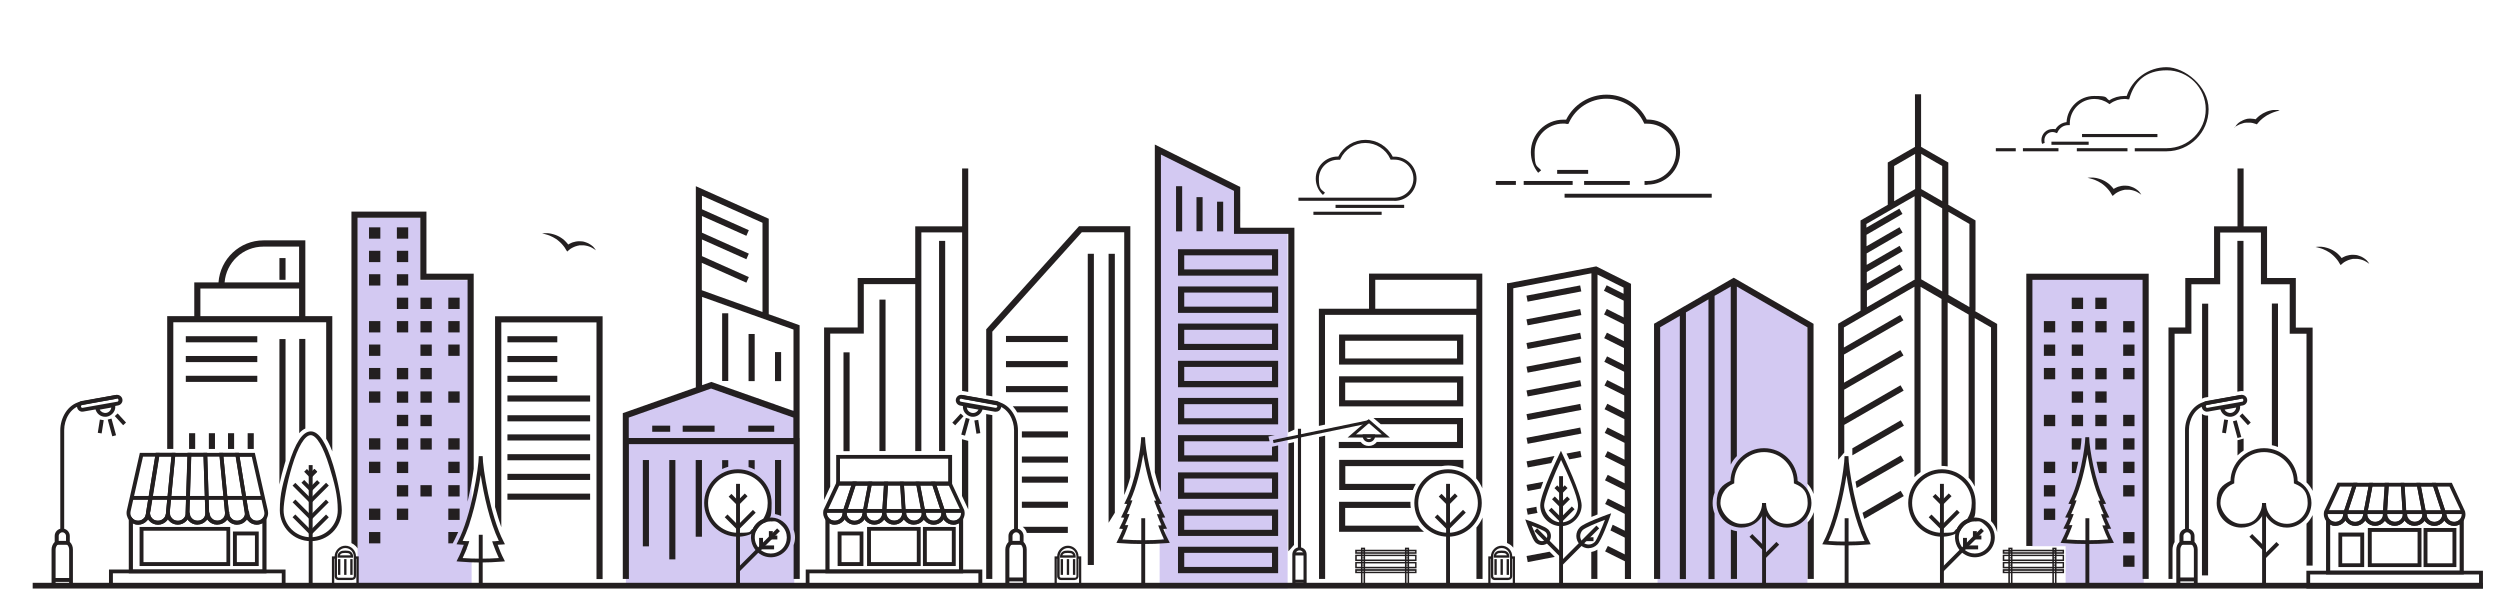 <?xml version="1.0" encoding="UTF-8"?>
<svg xmlns="http://www.w3.org/2000/svg" version="1.1" viewBox="0 0 1920 452">
  <!-- Generator: Adobe Illustrator 29.2.1, SVG Export Plug-In . SVG Version: 2.1.0 Build 116)  -->
  <defs>
    <style>
      .st0 {
        fill: #d3c9f2;
      }

      .st1 {
        fill: none;
      }

      .st2 {
        fill: #231f20;
      }
    </style>
  </defs>
  <g id="Layer_2">
    <rect class="st0" x="274.6" y="167.3" width="48.1" height="280.6"/>
    <path class="st0" d="M358.8,431.4c-4.3,0-5.1-5.4-2.4-7.5.5-1,1.5-1.8,2.9-2-1.3-1-1.8-2.8-1.5-4.4-3-.7-4.7-5.5-1.3-7.8,3-2,4.6-7.2,4.7-10.6,0-1.1.4-2,1-2.7v-181.2h-48.1v232.6h48.1v-18.3c-.6,1-1.8,1.8-3.4,1.8Z"/>
    <path class="st0" d="M988.7,176.9c-5.8.2-11.7-.3-17.5.2-3.8.3-7.6.9-11.4.6-3.4-.3-7-1.6-8-5.2-.6-2.2.2-4.7.4-6.8.3-2.8.3-5.7.2-8.6-.1-4.5-.1-9.1-3.9-12.1-4.8-3.7-10.7-6.6-16-9.5-5.5-3.1-11.1-6-16.6-9.1-5.4-3-10.7-5.9-16.8-7-2.1-.4-3-1.9-3-3.4h-5.5v278.2c2.3,2.3,2.4,6.4.3,8.9,5.5,1.8,5.4,10.6-.3,12.1v38.1h98.3V176.8c0,0-.2,0-.3,0Z"/>
    <path class="st0" d="M1388.1,376.9v-129.6c-3.2.5-6.8-1.1-7.4-4.9-1.3.2-2.7,0-4.1-.8-7.1-4.1-14.1-8.3-21.2-12.4-.6-.3-1-.7-1.4-1.1-5-2.1-9.8-4.7-14.6-7.7-1.3-.8-2.2-1.9-2.7-2.9h-8.4c-.5.7-1.2,1.4-2.1,1.9-5.9,3.5-12.6,4.9-18.9,7.2-.1.2-.3.4-.4.5-3.5,4-7.8,7.3-13.1,8.4-.3,0-.5,0-.8.1-5.5,4.8-10.9,9.7-18.3,11.2-.6.1-1.2.2-1.7.1v201.7h115.1v-54c-3.3,5.4-9.5,9.2-15.9,9.2s-14.1-4.9-16.8-11.6c-2.6,6.9-9.8,12-17.2,12s-17.8-8.4-18.3-18.3c-.3-7.6,5-14.2,11.8-17,0-.5-.1-1.1-.1-1.6-.3-7.6,5-14.2,11.8-17,3.3-2.7,7.5-4.4,11.7-4.4s3.5.3,5.1.7c3.6.7,6.7,2.5,9.2,5,5.6,3.1,9.3,9.2,9.6,16.1,0,.3,0,.5,0,.8,4,1.6,7.2,4.6,9.2,8.3Z"/>
    <path class="st0" d="M609.6,315c-.8.1-1.7.2-2.6.2-5.1,0-9.6-2.1-12.8-5.4-.1,0-.2,0-.4,0-4.2,0-8-1.4-11-3.8-1-.2-1.9-.4-2.9-.6-10.3-2.3-19.8-7.2-30.2-8.9.1,0-2.1-.1-2.6-.1-1.5,0-2.9,0-4.4,0-.5,0-.8,0-1.1,0,0,0-.2,0-.3,0-1.5.4-3.1.6-4.6,1.1-6,1.8-11.9,4.1-17.7,6.4-11.7,4.5-23.3,9.5-35,14.2-1.1.4-2.2.7-3.3.9v130.9h129.3v-134.7c-.2,0-.4-.1-.5-.2ZM591.9,425.6c-11.4,0-15-12.1-10.8-19.7-4.2,3.2-9.4,5.2-14.8,5.2-13.6,0-23.7-11.1-24.3-24.3-.6-13.1,11.6-24.3,24.3-24.3s23.7,11.1,24.3,24.3c.2,5.3-1.6,10.3-4.8,14.4,1.7-.9,3.7-1.4,6-1.4,16.7,0,16.6,25.9,0,25.9Z"/>
    <path class="st0" d="M1559.9,213.3v206.2h86.2v-206.2h-86.2ZM1618.6,414.5c-1.4,1.8-3.6,2-5.8,2.1-7.6.2-15.4-.2-23.1-.1-2.4,0-3.4-2.5-2.6-4.4,1.1-2.5,1.9-4.9,2.4-7.5-.4-.6-.5-1.3-.4-2.1.3-1.6.6-3.3.9-4.9.1-1.6.3-3.3.7-4.9,0-.2.1-.4.2-.6.5-3,1-6,1.6-8.9,1.3-5.9,3.7-11.4,5.6-17.1-.1-1.4-.2-2.9-.3-4.4,0-1.7,1.2-2.7,2.7-2.9-.4-2.5-.6-4.9-.6-7.5,0-3.8,5.9-3.8,5.9,0,0,10.2,3.6,19.7,6.6,29.2,1.3,4.2,2.6,8.4,3.2,12.7.6,4.4.4,9.3,2.1,13.5,1.1,2.7,3,4.9.8,7.7Z"/>
    <rect class="st0" x="1586.4" y="418.7" width="60" height="30.8"/>
  </g>
  <g id="Layer_1">
    <g>
      <path class="st2" d="M457.5,192.2c-.2-.1-.4-.3-.6-.5l-.6-.4c-.4-.3-.8-.5-1.3-.8-.4-.2-.8-.5-1.3-.7-.4-.2-.9-.4-1.3-.5-.4-.2-.9-.3-1.3-.4-.5-.1-.9-.2-1.4-.3-.5,0-.9-.1-1.4-.2-.5,0-.9,0-1.4,0-.4,0-.9,0-1.3,0-.5,0-.9,0-1.3.2-.4,0-.9.2-1.3.3-.4.1-.9.2-1.3.4-.4.2-.8.3-1.2.5-.4.2-.8.4-1.2.6-.8.4-1.5.9-2.2,1.5l-1.5,1.3-1.1-1.7-.7-1.2-.8-1.1-.9-1.1-.9-1c-.3-.3-.7-.7-1-1-.4-.3-.7-.6-1-.9-.4-.3-.7-.6-1.1-.9-.4-.3-.8-.6-1.1-.8-.4-.2-.8-.5-1.2-.7-.4-.2-.8-.5-1.2-.7-.4-.2-.8-.4-1.3-.6-.4-.2-.9-.4-1.3-.6-.4-.2-.9-.3-1.4-.5l-1.4-.4-1.4-.4c-.5-.1-1-.2-1.5-.3.5,0,1-.1,1.5-.2.5,0,1,0,1.5,0,.5,0,1,0,1.5,0,.5,0,1,.1,1.5.2.5,0,1,.2,1.5.3.5.1,1,.3,1.5.4.5.1,1,.3,1.5.5.5.2,1,.4,1.4.6.5.2.9.5,1.4.7.5.3.9.6,1.3.8.4.3.9.6,1.3.9.4.3.8.7,1.2,1,.4.4.8.7,1.1,1.1l1.1,1.2,1,1.3.9,1.3-2.6-.5c.4-.3.9-.7,1.3-1,.5-.3.9-.6,1.4-.8.5-.3,1-.5,1.5-.7.5-.2,1-.4,1.6-.5.5-.1,1.1-.3,1.6-.4.5,0,1.1-.2,1.6-.2.5,0,1.2,0,1.6,0,.6,0,1.1,0,1.6.1.5,0,1.1.2,1.6.3.5.1,1,.3,1.5.5.5.2,1,.4,1.5.6.5.2.9.5,1.4.8.4.3.9.6,1.3.9.4.3.8.7,1.2,1,.4.4.7.8,1,1.2.3.4.6.8.9,1.3Z"/>
      <path class="st2" d="M1716.3,98c.2-.3.4-.7.6-1,.2-.3.5-.6.7-1,.3-.3.5-.6.8-.9.3-.3.6-.6.9-.8.3-.3.7-.5,1-.7.3-.2.7-.5,1.1-.6.4-.2.7-.4,1.1-.6.4-.2.8-.3,1.2-.5.4-.1.8-.3,1.2-.4.4-.1.8-.2,1.2-.3.4,0,.8-.1,1.3-.1.2,0,.4,0,.6,0,.2,0,.4,0,.6,0,1.7,0,3.4.3,5,.9l-2,.5.9-1.1,1-1c.3-.3.7-.6,1-.9.4-.3.7-.6,1.1-.9.7-.5,1.5-1,2.3-1.5.8-.4,1.6-.8,2.5-1.2.4-.2.9-.3,1.3-.5.4-.1.9-.3,1.3-.4.4,0,.9-.2,1.3-.3.4,0,.9-.1,1.3-.2.5,0,.9,0,1.3,0,.4,0,.9,0,1.3,0h1.3c.4.2.9.3,1.3.4-.4.1-.9.2-1.3.3l-1.2.3-1.2.4c-.4.1-.8.3-1.2.4-.4.1-.8.3-1.2.5-.4.2-.8.3-1.1.5-.7.3-1.5.7-2.2,1.1-.4.2-.7.4-1,.6-.3.2-.7.4-1,.7-.3.2-.6.5-1,.7l-.9.7-.9.8-.9.8-.8.9-.8.9-.8,1-1.1-.4c-.6-.2-1.3-.4-2-.6-.7-.1-1.3-.3-2-.3-.2,0-.3,0-.5,0h-.5c-.3,0-.7,0-1,0-.3,0-.7,0-1,0-.3,0-.7,0-1,.1-.4,0-.7.1-1,.2-.3,0-.7.2-1,.3-.7.2-1.4.4-2.1.7-.3.1-.7.3-1,.5-.3.2-.7.4-1,.5-.3.2-.7.4-1,.6-.3.2-.6.4-1,.7Z"/>
      <path class="st2" d="M1819.5,202.6c-.2-.1-.4-.3-.6-.5l-.6-.4c-.4-.3-.8-.5-1.3-.8-.4-.2-.8-.5-1.3-.7-.4-.2-.9-.4-1.3-.5-.4-.2-.9-.3-1.3-.4-.5-.1-.9-.2-1.4-.3-.5,0-.9-.1-1.4-.2-.5,0-.9,0-1.4,0-.4,0-.9,0-1.3,0-.5,0-.9,0-1.3.2-.4,0-.9.2-1.3.3-.4.1-.9.2-1.3.4-.4.2-.8.3-1.2.5-.4.2-.8.4-1.2.6-.8.4-1.5.9-2.2,1.5l-1.5,1.3-1.1-1.7-.7-1.2-.8-1.1-.9-1.1-.9-1c-.3-.3-.7-.7-1-1-.4-.3-.7-.6-1-.9-.4-.3-.7-.6-1.1-.9-.4-.3-.8-.6-1.1-.8-.4-.2-.8-.5-1.2-.7-.4-.2-.8-.5-1.2-.7-.4-.2-.8-.4-1.3-.6-.4-.2-.9-.4-1.3-.6-.4-.2-.9-.3-1.4-.5l-1.4-.4-1.4-.4c-.5-.1-1-.2-1.5-.3.5,0,1-.1,1.5-.2.5,0,1,0,1.5,0,.5,0,1,0,1.5,0,.5,0,1,.1,1.5.2.5,0,1,.2,1.5.3.5.1,1,.3,1.5.4.5.1,1,.3,1.5.5.5.2,1,.4,1.4.6.5.2.9.5,1.4.7.5.3.9.6,1.3.8.4.3.9.6,1.3.9.4.3.8.7,1.2,1,.4.4.8.7,1.1,1.1l1.1,1.2,1,1.3.9,1.3-2.6-.5c.4-.3.9-.7,1.3-1,.5-.3.9-.6,1.4-.8.5-.3,1-.5,1.5-.7.5-.2,1-.4,1.6-.5.5-.1,1.1-.3,1.6-.4.5,0,1.1-.2,1.6-.2.5,0,1.2,0,1.6,0,.6,0,1.1,0,1.6.1.5,0,1.1.2,1.6.3.5.1,1,.3,1.5.5.5.2,1,.4,1.5.6.5.2.9.5,1.4.8.4.3.9.6,1.3.9.4.3.8.7,1.2,1,.4.4.7.8,1,1.2.3.4.6.8.9,1.3Z"/>
      <path class="st2" d="M1644.4,149.5c-.2-.1-.4-.3-.6-.5l-.6-.4c-.4-.3-.8-.5-1.3-.8-.4-.2-.8-.5-1.3-.7-.4-.2-.9-.4-1.3-.5-.4-.2-.9-.3-1.3-.4-.5-.1-.9-.2-1.4-.3-.5,0-.9-.1-1.4-.2-.5,0-.9,0-1.4,0-.4,0-.9,0-1.3,0-.5,0-.9,0-1.3.2-.4,0-.9.2-1.3.3-.4.1-.9.2-1.3.4-.4.2-.8.3-1.2.5-.4.2-.8.4-1.2.6-.8.4-1.5.9-2.2,1.5l-1.5,1.3-1.1-1.7-.7-1.2-.8-1.1-.9-1.1-.9-1c-.3-.3-.7-.7-1-1-.4-.3-.7-.6-1-.9-.4-.3-.7-.6-1.1-.9-.4-.3-.8-.6-1.1-.8-.4-.2-.8-.5-1.2-.7-.4-.2-.8-.5-1.2-.7-.4-.2-.8-.4-1.3-.6-.4-.2-.9-.4-1.3-.6-.4-.2-.9-.3-1.4-.5l-1.4-.4-1.4-.4c-.5-.1-1-.2-1.5-.3.5,0,1-.1,1.5-.2.5,0,1,0,1.5,0,.5,0,1,0,1.5,0,.5,0,1,.1,1.5.2.5,0,1,.2,1.5.3.5.1,1,.3,1.5.4.5.1,1,.3,1.5.5.5.2,1,.4,1.4.6.5.2.9.5,1.4.7.5.3.9.6,1.3.8.4.3.9.6,1.3.9.4.3.8.7,1.2,1,.4.4.8.7,1.1,1.1l1.1,1.2,1,1.3.9,1.3-2.6-.5c.4-.3.9-.7,1.3-1,.5-.3.9-.6,1.4-.8.5-.3,1-.5,1.5-.7.5-.2,1-.4,1.6-.5.5-.1,1.1-.3,1.6-.4.5,0,1.1-.2,1.6-.2.5,0,1.2,0,1.6,0,.6,0,1.1,0,1.6.1.5,0,1.1.2,1.6.3.5.1,1,.3,1.5.5.5.2,1,.4,1.5.6.5.2.9.5,1.4.8.4.3.9.6,1.3.9.4.3.8.7,1.2,1,.4.4.7.8,1,1.2.3.4.6.8.9,1.3Z"/>
      <path class="st2" d="M1664.1,116.2h-24.6v-2.4h24.6c16.5,0,29.9-13.4,29.9-29.9s-13.4-29.9-29.9-29.9-24.9,8.8-28.6,21.3l-.3,1h-1c-.8-.2-1.6-.3-2.5-.3-3.9,0-7.7,1.2-10.9,3.5l-.7.5-.7-.5c-3.2-2.3-7-3.5-10.9-3.5-10.4,0-18.9,8.5-18.9,18.9v1.2h-1.2c-3.5,0-6.6,2.1-8.1,5.2l-.5,1-1.1-.4c-.7-.3-1.5-.5-2.4-.5-3.4,0-6.2,2.8-6.2,6.2s.1,1.4.4,2.1l-2.2.8c-.3-.9-.5-1.9-.5-2.9,0-4.7,3.8-8.5,8.5-8.5s1.5,0,2.2.3c1.8-3.1,5-5.2,8.6-5.6.6-11.2,9.9-20.1,21.2-20.1s8.2,1.2,11.6,3.4c3.5-2.3,7.4-3.4,11.6-3.4s1.2,0,1.8,0c4.3-13.1,16.8-22.1,30.6-22.1s32.3,14.5,32.3,32.3-14.5,32.3-32.3,32.3Z"/>
      <rect class="st2" x="1595" y="113.8" width="38.9" height="2.4"/>
      <rect class="st2" x="1575.5" y="108.8" width="28.6" height="2.4"/>
      <rect class="st2" x="1599" y="102.9" width="57.9" height="2.4"/>
      <rect class="st2" x="1553.6" y="113.8" width="27.3" height="2.4"/>
      <rect class="st2" x="1532.8" y="113.8" width="15.3" height="2.4"/>
      <path class="st2" d="M369.2,432c-5.4,0-10.9-.2-16.4-.7l-2.2-.2,1-2c1.6-3,3.1-6.6,4.6-10.7-1.1,0-2.3-.2-3.4-.2l-2.2-.2,1-2c10.4-19.8,16.1-57,16.1-65.7h3c0,8.7,5.7,45.8,16.1,65.7l1,2-2.2.2c-1.1,0-2.3.2-3.4.2,1.5,4.1,3,7.7,4.6,10.7l1,2-2.2.2c-5.4.4-10.9.7-16.4.7ZM355.3,428.6c9.2.6,18.6.6,27.8,0-1.5-3.2-3-6.9-4.5-11l-.6-1.9h2c1-.2,2.1-.2,3.1-.3-7-14.5-11.7-35.9-13.9-50.6-2.2,14.7-6.9,36.1-13.9,50.6,1.1,0,2.1.1,3.1.2h2c0,.1-.6,2-.6,2-1.4,4.1-2.9,7.8-4.5,11Z"/>
      <rect class="st2" x="367.7" y="410.7" width="3" height="39.2"/>
      <rect class="st2" x="1353.3" y="386.3" width="3" height="63.6"/>
      <path class="st2" d="M1372.3,405.2c-7.1,0-13.5-3.9-16.8-10.2-.2-.5-.5-.9-.7-1.4-.2.5-.4,1-.7,1.4-3.3,6.3-9.7,10.2-16.8,10.2-10.4,0-18.9-8.5-18.9-18.9s4.1-13.8,10.6-17c.4-13.9,11.8-25.1,25.8-25.1s25.4,11.2,25.8,25.1c6.4,3.2,10.6,9.7,10.6,17,0,10.4-8.5,18.9-18.9,18.9ZM1356.3,386.3c0,2.6.6,5.1,1.8,7.4,2.8,5.3,8.2,8.6,14.2,8.6,8.8,0,16-7.2,16-16s-3.8-12.2-9.7-14.7l-.9-.4v-1.1c0-12.6-10.2-22.9-22.9-22.9s-22.9,10.3-22.9,22.9v1.1s-.9.4-.9.4c-5.9,2.5-9.7,8.3-9.7,14.7s7.2,16,16,16,11.4-3.3,14.2-8.6c1.2-2.3,1.8-4.8,1.8-7.4h3Z"/>
      <rect class="st2" x="1352.6" y="421.2" width="15" height="3" transform="translate(99.4 1085.4) rotate(-45)"/>
      <rect class="st2" x="1348.2" y="409.1" width="3" height="14.4" transform="translate(101 1076.3) rotate(-45)"/>
      <rect class="st2" x="1737.3" y="386.3" width="3" height="63.6"/>
      <path class="st2" d="M1756.3,405.2c-7.1,0-13.5-3.9-16.8-10.2-.2-.5-.5-.9-.7-1.4-.2.5-.4,1-.7,1.4-3.3,6.3-9.7,10.2-16.8,10.2-10.4,0-18.9-8.5-18.9-18.9s4.1-13.8,10.6-17c.4-13.9,11.8-25.1,25.8-25.1s25.4,11.2,25.8,25.1c6.4,3.2,10.6,9.7,10.6,17,0,10.4-8.5,18.9-18.9,18.9ZM1740.3,386.3c0,2.6.6,5.1,1.8,7.4,2.8,5.3,8.2,8.6,14.2,8.6,8.8,0,16-7.2,16-16s-3.8-12.2-9.7-14.7l-.9-.4v-1.1c0-12.6-10.2-22.9-22.9-22.9s-22.9,10.3-22.9,22.9v1.1s-.9.4-.9.4c-5.9,2.5-9.7,8.3-9.7,14.7s7.2,16,16,16,11.4-3.3,14.2-8.6c1.2-2.3,1.8-4.8,1.8-7.4h3Z"/>
      <rect class="st2" x="1736.6" y="421.2" width="15" height="3" transform="translate(211.9 1357) rotate(-45)"/>
      <rect class="st2" x="1732.2" y="409.1" width="3" height="14.4" transform="translate(213.4 1347.8) rotate(-45)"/>
      <rect class="st2" x="565.3" y="371.6" width="3" height="78.4"/>
      <path class="st2" d="M566.7,412.2c-14.3,0-25.9-11.6-25.9-25.9s11.6-25.9,25.9-25.9,25.9,11.6,25.9,25.9-1.5,10.1-4.4,14.4l-.3.4-.4.2c-1.6.6-3,1.5-4.2,2.8-1.1,1.1-1.9,2.3-2.6,3.7l-.2.4-.4.2c-4,2.5-8.7,3.8-13.4,3.8ZM566.7,363.4c-12.6,0-22.9,10.3-22.9,22.9s10.3,22.9,22.9,22.9,8-1.1,11.5-3.1c.7-1.5,1.7-2.9,3-4.2,1.4-1.4,3-2.5,4.8-3.2,2.4-3.7,3.6-8,3.6-12.4,0-12.6-10.3-22.9-22.9-22.9Z"/>
      <rect class="st2" x="564.1" y="397.5" width="17.8" height="3" transform="translate(-114.3 522) rotate(-45)"/>
      <rect class="st2" x="560.7" y="394.3" width="3" height="12.8" transform="translate(-118.7 514.9) rotate(-45)"/>
      <rect class="st2" x="562.2" y="379.1" width="3" height="8.6" transform="translate(-106 510.9) rotate(-45)"/>
      <rect class="st2" x="565.4" y="381.7" width="8.9" height="3" transform="translate(-104 515.2) rotate(-45)"/>
      <rect class="st2" x="560" y="421.1" width="44.4" height="3" transform="translate(-128.3 535.4) rotate(-45)"/>
      <path class="st2" d="M592,428c-3.9,0-7.8-1.5-10.8-4.5-4.4-4.4-5.7-11.3-3.2-17,.8-1.7,1.8-3.3,3.2-4.6,1.5-1.5,3.3-2.7,5.2-3.4,5.7-2.2,12.1-.9,16.4,3.4,6,6,6,15.7,0,21.6h0c-3,3-6.9,4.5-10.8,4.5ZM592,400.4c-1.5,0-3,.3-4.5.9-1.6.6-3,1.5-4.2,2.8-1.1,1.1-1.9,2.3-2.6,3.7-2.1,4.6-1,10.2,2.6,13.7,4.8,4.8,12.6,4.8,17.4,0,4.8-4.8,4.8-12.6,0-17.4s-5.5-3.6-8.7-3.6Z"/>
      <rect class="st2" x="584.4" y="418.9" width="10.1" height="3"/>
      <rect class="st2" x="583" y="413.1" width="3" height="7.3"/>
      <rect class="st2" x="590.5" y="407.9" width="3" height="4.9"/>
      <rect class="st2" x="592" y="411.3" width="5" height="3"/>
      <path class="st2" d="M1418.1,418.9c-5.4,0-10.9-.2-16.4-.7l-2.2-.2,1-2c10.4-19.8,16.1-57,16.1-65.7h3c0,8.7,5.7,45.8,16.1,65.7l1,2-2.2.2c-5.4.4-10.9.7-16.4.7ZM1404.2,415.5c9.3.6,18.6.6,27.8,0-7-14.5-11.7-35.9-13.9-50.6-2.2,14.7-6.9,36.1-13.9,50.6Z"/>
      <rect class="st2" x="1416.7" y="398" width="3" height="51.9"/>
      <path class="st2" d="M878,417.8c-6.1,0-12.3-.2-18.4-.7l-2.2-.2,1-2c1.3-2.6,2.7-5.5,4-8.7-.2,0-.5,0-.7,0l-2.2-.2,1-2c1-1.9,2-4,2.9-6.4,0,0-.2,0-.3,0l-2.2-.2,1-2c1.3-2.4,2.5-5.2,3.7-8.3l-2.2-.2,1-2c7.5-14.4,11.9-41.1,12-48.8v-.3h3v.3c.1,7.8,4.5,34.5,12,48.8l1,2-2.2.2c1.2,3.1,2.4,5.9,3.7,8.3l1,2-2.2.2c0,0-.2,0-.3,0,1,2.3,2,4.5,2.9,6.4l1,2-2.2.2c-.2,0-.5,0-.7,0,1.3,3.2,2.6,6.2,4,8.7l1,2-2.2.2c-6.1.5-12.3.7-18.4.7ZM862,414.3c5.3.4,10.7.6,16,.6s10.7-.2,16-.6c-1.3-2.7-2.6-5.7-3.8-8.9l-.7-1.9h2c.2-.1.3-.2.5-.2-1-2-1.9-4.2-2.8-6.5l-.7-1.9h2c0-.1,0-.1,0-.1-1.2-2.5-2.4-5.4-3.5-8.5l-.7-1.8h1.6c-4.7-10.1-8.1-24.6-9.9-35.5-1.8,10.9-5.2,25.4-9.9,35.3h1.6c0,.1-.7,2-.7,2-1.1,3.2-2.3,6-3.5,8.5,0,0,0,0,0,0h2c0,.1-.7,2-.7,2-.9,2.3-1.9,4.5-2.8,6.5.2,0,.3,0,.5,0h2c0,.1-.7,2-.7,2-1.2,3.3-2.5,6.3-3.8,8.9Z"/>
      <rect class="st2" x="876.5" y="398" width="3" height="51.9"/>
      <path class="st2" d="M1087.9,425.3h-47.1v-3.1h47.1v3.1ZM1042,424.1h44.8v-.7h-44.8v.7Z"/>
      <path class="st2" d="M1087.9,430.9h-47.1v-4.9h47.1v4.9ZM1042,429.7h44.8v-2.6h-44.8v2.6Z"/>
      <path class="st2" d="M1087.9,436.5h-47.1v-4.9h47.1v4.9ZM1042,435.3h44.8v-2.6h-44.8v2.6Z"/>
      <path class="st2" d="M1087.9,440.2h-47.1v-3.1h47.1v3.1ZM1042,439.1h44.8v-.7h-44.8v.7Z"/>
      <path class="st2" d="M1048.4,450.5h-3.2v-29.9h3.2v29.9ZM1046.4,449.3h.8v-27.6h-.8v27.6Z"/>
      <path class="st2" d="M1082.2,450.5h-3.2v-29.9h3.2v29.9ZM1080.2,449.3h.8v-27.6h-.8v27.6Z"/>
      <path class="st2" d="M1046.8,427.9c-.3,0-.5.2-.5.5s.2.5.5.5.5-.2.5-.5-.2-.5-.5-.5h0Z"/>
      <path class="st2" d="M1046.8,433.5c-.3,0-.5.2-.5.5s.2.5.5.5.5-.2.5-.5-.2-.5-.5-.5h0Z"/>
      <path class="st2" d="M1046.8,423.3c-.3,0-.5.2-.5.5s.2.5.5.5.5-.2.5-.5-.2-.5-.5-.5h0Z"/>
      <path class="st2" d="M1080.6,427.9c-.3,0-.5.2-.5.5s.2.5.5.5.5-.2.5-.5-.2-.5-.5-.5h0Z"/>
      <path class="st2" d="M1080.6,433.5c-.3,0-.5.2-.5.5s.2.5.5.5.5-.2.5-.5-.2-.5-.5-.5h0Z"/>
      <path class="st2" d="M1080.6,423.3c-.3,0-.5.2-.5.5s.2.5.5.5.5-.2.5-.5-.2-.5-.5-.5h0Z"/>
      <path class="st2" d="M1585.2,425.3h-47.1v-3.1h47.1v3.1ZM1539.3,424.1h44.8v-.7h-44.8v.7Z"/>
      <path class="st2" d="M1585.2,430.9h-47.1v-4.9h47.1v4.9ZM1539.3,429.7h44.8v-2.6h-44.8v2.6Z"/>
      <path class="st2" d="M1585.2,436.5h-47.1v-4.9h47.1v4.9ZM1539.3,435.3h44.8v-2.6h-44.8v2.6Z"/>
      <path class="st2" d="M1585.2,440.2h-47.1v-3.1h47.1v3.1ZM1539.3,439.1h44.8v-.7h-44.8v.7Z"/>
      <path class="st2" d="M1545.6,450.5h-3.2v-29.9h3.2v29.9ZM1543.6,449.3h.8v-27.6h-.8v27.6Z"/>
      <path class="st2" d="M1579.4,450.5h-3.2v-29.9h3.2v29.9ZM1577.4,449.3h.8v-27.6h-.8v27.6Z"/>
      <path class="st2" d="M1544.1,427.9c-.3,0-.5.2-.5.5s.2.5.5.5.5-.2.5-.5-.2-.5-.5-.5h0Z"/>
      <path class="st2" d="M1544.1,433.5c-.3,0-.5.2-.5.5s.2.5.5.5.5-.2.5-.5-.2-.5-.5-.5h0Z"/>
      <path class="st2" d="M1544.1,423.3c-.3,0-.5.2-.5.5s.2.5.5.5.5-.2.5-.5-.2-.5-.5-.5h0Z"/>
      <path class="st2" d="M1577.8,427.9c-.3,0-.5.2-.5.5s.2.5.5.5.5-.2.5-.5-.2-.5-.5-.5h0Z"/>
      <path class="st2" d="M1577.8,433.5c-.3,0-.5.2-.5.5s.2.5.5.5.5-.2.5-.5-.2-.5-.5-.5h0Z"/>
      <path class="st2" d="M1577.8,423.3c-.3,0-.5.2-.5.5s.2.5.5.5.5-.2.5-.5-.2-.5-.5-.5h0Z"/>
      <path class="st2" d="M1158.5,445.5h-10.5c-1.7,0-3-1.3-3-3v-15.1c0-2.2.9-4.3,2.5-5.9,1.6-1.6,3.6-2.4,5.8-2.4,2.2,0,4.2.9,5.7,2.4,1.6,1.6,2.4,3.6,2.4,5.8v15.1c0,1.7-1.3,3-3,3ZM1153.2,420.9c-1.7,0-3.3.7-4.5,1.9-1.3,1.2-1.9,2.9-1.9,4.6v15.1c0,.7.5,1.2,1.2,1.2h10.5c.7,0,1.2-.5,1.2-1.2v-15.1c0-1.7-.7-3.3-1.9-4.6-1.2-1.2-2.8-1.9-4.5-1.9,0,0,0,0,0,0Z"/>
      <polygon class="st2" points="1163.5 449.9 1161.8 449.9 1161.8 429.1 1160.6 429.1 1160.6 427.3 1163.5 427.3 1163.5 449.9"/>
      <polygon class="st2" points="1144.7 449.9 1143 449.9 1143 427.3 1145.9 427.3 1145.9 429.1 1144.7 429.1 1144.7 449.9"/>
      <path class="st2" d="M1159.3,428.3h-12.1v-.9c0-2.2,1.6-4,3.7-4.4,1.5-.2,3.2-.2,4.6,0,2.2.3,3.7,2.2,3.7,4.4v.9ZM1149.1,426.5h8.2c-.3-.9-1.1-1.6-2.1-1.7-1.3-.2-2.8-.2-4.1,0-1,.2-1.8.8-2.1,1.7Z"/>
      <rect class="st2" x="1159.6" y="449" width="5.9" height="1.8"/>
      <rect class="st2" x="1140.9" y="449" width="5.9" height="1.8"/>
      <rect class="st2" x="1157.1" y="429.4" width="1.8" height="12.1"/>
      <rect class="st2" x="1147.7" y="429.4" width="1.8" height="12.1"/>
      <rect class="st2" x="1152.4" y="429.4" width="1.8" height="12.1"/>
      <path class="st2" d="M825.4,445.5h-10.5c-1.7,0-3-1.3-3-3v-15.1c0-2.2.9-4.3,2.5-5.9,1.6-1.6,3.6-2.4,5.8-2.4,2.2,0,4.2.9,5.7,2.4,1.6,1.6,2.4,3.6,2.4,5.8v15.1c0,1.7-1.3,3-3,3ZM820.2,420.9c-1.7,0-3.3.7-4.5,1.9-1.3,1.2-1.9,2.9-1.9,4.6v15.1c0,.7.5,1.2,1.2,1.2h10.5c.7,0,1.2-.5,1.2-1.2v-15.1c0-1.7-.7-3.3-1.9-4.6-1.2-1.2-2.8-1.9-4.5-1.9,0,0,0,0,0,0Z"/>
      <polygon class="st2" points="830.4 449.9 828.7 449.9 828.7 429.1 827.5 429.1 827.5 427.3 830.4 427.3 830.4 449.9"/>
      <polygon class="st2" points="811.6 449.9 809.9 449.9 809.9 427.3 812.8 427.3 812.8 429.1 811.6 429.1 811.6 449.9"/>
      <path class="st2" d="M826.2,428.3h-12.1v-.9c0-2.2,1.6-4,3.7-4.4,1.5-.2,3.2-.2,4.6,0,2.2.3,3.7,2.2,3.7,4.4v.9ZM816,426.5h8.2c-.3-.9-1.1-1.6-2.1-1.7-1.3-.2-2.8-.2-4.1,0-1,.2-1.8.8-2.1,1.7Z"/>
      <rect class="st2" x="826.6" y="449" width="5.9" height="1.8"/>
      <rect class="st2" x="807.8" y="449" width="5.9" height="1.8"/>
      <rect class="st2" x="824" y="429.4" width="1.8" height="12.1"/>
      <rect class="st2" x="814.6" y="429.4" width="1.8" height="12.1"/>
      <rect class="st2" x="819.3" y="429.4" width="1.8" height="12.1"/>
      <path class="st2" d="M270.5,445.5h-10.5c-1.7,0-3-1.3-3-3v-15.1c0-2.2.9-4.3,2.5-5.9,1.6-1.6,3.6-2.4,5.8-2.4,2.2,0,4.2.9,5.7,2.4,1.6,1.6,2.4,3.6,2.4,5.8v15.1c0,1.7-1.3,3-3,3ZM265.2,420.9c-1.7,0-3.3.7-4.5,1.9-1.3,1.2-1.9,2.9-1.9,4.6v15.1c0,.7.5,1.2,1.2,1.2h10.5c.7,0,1.2-.5,1.2-1.2v-15.1c0-1.7-.7-3.3-1.9-4.6-1.2-1.2-2.8-1.9-4.5-1.9,0,0,0,0,0,0Z"/>
      <polygon class="st2" points="275.5 449.9 273.7 449.9 273.7 429.1 272.6 429.1 272.6 427.3 275.5 427.3 275.5 449.9"/>
      <polygon class="st2" points="256.7 449.9 254.9 449.9 254.9 427.3 257.9 427.3 257.9 429.1 256.7 429.1 256.7 449.9"/>
      <path class="st2" d="M270.4,428.3h-11.2v-.9c0-2.2,1.6-4,3.7-4.4,1.5-.2,3.2-.2,4.6,0,2.2.3,3.7,2.2,3.7,4.4v.9h-.9ZM261.1,426.5h8.2c-.3-.9-1.1-1.6-2.1-1.7-1.3-.2-2.8-.2-4.1,0-1,.2-1.8.8-2.1,1.7Z"/>
      <rect class="st2" x="271.6" y="449" width="5.9" height="1.8"/>
      <rect class="st2" x="252.9" y="449" width="5.9" height="1.8"/>
      <rect class="st2" x="269" y="429.4" width="1.8" height="12.1"/>
      <rect class="st2" x="259.6" y="429.4" width="1.8" height="12.1"/>
      <rect class="st2" x="264.3" y="429.4" width="1.8" height="12.1"/>
      <rect class="st2" x="996.8" y="329.3" width="2.4" height="92.3"/>
      <rect class="st2" x="977.1" y="329.9" width="74.9" height="2.4" transform="translate(-46.1 213) rotate(-11.7)"/>
      <path class="st2" d="M1067.5,336h-32.5l16.2-14.1,16.2,14.1ZM1041.4,333.6h19.8l-9.9-8.6-9.9,8.6Z"/>
      <path class="st2" d="M1051.3,339.6c-2.6,0-4.8-2.1-4.8-4.8v-1.2h9.6v1.2c0,2.6-2.1,4.8-4.8,4.8ZM1049.2,336c.4.7,1.2,1.2,2.1,1.2s1.7-.5,2.1-1.2h-4.2Z"/>
      <path class="st2" d="M1003.4,451.1h-10.9v-25.3c0-3,2.4-5.5,5.5-5.5s5.5,2.4,5.5,5.5v25.3ZM994.9,448.7h6.2v-22.9c0-1.7-1.4-3.1-3.1-3.1s-3.1,1.4-3.1,3.1v22.9Z"/>
      <rect class="st2" x="993.7" y="445.2" width="8.5" height="2.4"/>
      <rect class="st2" x="993.7" y="424.2" width="8.5" height="2.4"/>
      <path class="st2" d="M49.3,407.3h-3v-76.9c0-9.2,5.4-19.7,15.6-22,0,0,6.9-1.3,13.7-2.6,3.4-.6,6.8-1.3,9.4-1.7,1.3-.2,2.4-.4,3.1-.6,1.5-.3,2.2-.4,2.7.5l.5.9-.7.8-1.1-1v1.5c-.9.1-16.6,3.1-27,5-8.7,2-13.2,11.1-13.2,19.1v76.9ZM88.3,303.8l1.1,1-1.1-1Z"/>
      <path class="st2" d="M56,451.4h-16.4v-29.4c0-2.2.9-4.3,2.4-5.8v-4.6c0-3.2,2.6-5.7,5.8-5.7s5.8,2.6,5.8,5.7v4.6c1.6,1.5,2.4,3.6,2.4,5.8v29.4ZM42.6,448.4h10.5v-26.4c0-1.6-.7-3-1.9-4l-.5-.4v-6c0-1.5-1.3-2.8-2.8-2.8s-2.8,1.3-2.8,2.8v6l-.5.4c-1.2,1-1.9,2.5-1.9,4v26.4Z"/>
      <path class="st2" d="M63.3,316.2c-2,0-3.7-1.4-4.1-3.4-.2-1.1,0-2.2.7-3.1s1.6-1.5,2.7-1.7l26.6-4.7c2.2-.4,4.4,1.1,4.8,3.3.2,1.1,0,2.2-.7,3.1-.6.9-1.6,1.5-2.7,1.7l-26.6,4.7c-.2,0-.5,0-.7,0ZM89.9,306.2c0,0-.1,0-.2,0l-26.6,4.7c-.3,0-.6.2-.7.5-.2.3-.2.6-.2.9.1.6.7,1.1,1.3.9l26.6-4.7c.3,0,.6-.2.7-.5.2-.3.2-.6.2-.9-.1-.6-.6-1-1.1-1Z"/>
      <path class="st2" d="M80.8,320.1c-3.7,0-6.9-2.6-7.6-6.4l-.3-1.5,15.2-2.7.3,1.5c.4,2,0,4.1-1.3,5.8-1.2,1.7-3,2.8-5,3.2-.5,0-.9.1-1.4.1ZM76.6,314.6c.9,1.8,3,2.8,5,2.5,1.3-.2,2.3-.9,3.1-2,.4-.6.7-1.3.8-2.1l-8.9,1.6Z"/>
      <rect class="st2" x="72.3" y="326.1" width="10.3" height="3" transform="translate(-258.3 352.8) rotate(-81)"/>
      <rect class="st2" x="84.7" y="321.5" width="3" height="13.3" transform="translate(-83.8 34.5) rotate(-15.3)"/>
      <rect class="st2" x="91" y="317.3" width="3" height="9.5" transform="translate(-193.3 147.1) rotate(-42.5)"/>
      <rect class="st2" x="43.5" y="415.4" width="8.5" height="3"/>
      <rect class="st2" x="41.1" y="443.9" width="13.4" height="3"/>
      <path class="st2" d="M781.8,407.3h-3v-76.9c0-8-4.6-17.1-13.3-19.1-10.3-1.9-26-4.9-27-5l.2-1.4h0s-1.1.9-1.1.9l-.2-1.7c.5-.9,1.2-.8,2.7-.5.8.1,1.8.3,3.1.6,2.6.5,6,1.1,9.4,1.7,6.8,1.3,13.6,2.6,13.6,2.6,10.3,2.4,15.6,12.9,15.6,22v76.9Z"/>
      <path class="st2" d="M788.5,451.4h-16.4v-29.4c0-2.2.9-4.3,2.4-5.8v-4.6c0-3.2,2.6-5.7,5.8-5.7s5.8,2.6,5.8,5.7v4.6c1.6,1.5,2.4,3.6,2.4,5.8v29.4ZM775.1,448.4h10.5v-26.4c0-1.6-.7-3-1.9-4l-.5-.4v-6c0-1.5-1.3-2.8-2.8-2.8s-2.8,1.3-2.8,2.8v6l-.5.4c-1.2,1-1.9,2.5-1.9,4v26.4Z"/>
      <path class="st2" d="M764.8,316.2c-.2,0-.5,0-.7,0l-26.6-4.7c-1.1-.2-2-.8-2.7-1.7-.6-.9-.9-2-.7-3.1.2-1.1.8-2,1.7-2.7.9-.6,2-.9,3.1-.7l26.6,4.7c1.1.2,2,.8,2.7,1.7s.9,2,.7,3.1c-.2,1.1-.8,2-1.7,2.7-.7.5-1.5.7-2.4.7ZM738.2,306.2c-.2,0-.5,0-.7.2-.3.2-.4.4-.5.7,0,.3,0,.6.2.9.2.3.4.4.7.5l26.6,4.7c.3,0,.6,0,.9-.2.3-.2.4-.4.5-.7,0-.3,0-.6-.2-.9-.2-.3-.4-.4-.7-.5l-26.6-4.7c0,0-.1,0-.2,0Z"/>
      <path class="st2" d="M747.3,320.1c-.5,0-.9,0-1.4-.1-2-.4-3.8-1.5-5-3.2-1.2-1.7-1.6-3.7-1.3-5.8l.3-1.5,15.2,2.7-.3,1.5c-.4,2-1.5,3.8-3.2,5-1.3.9-2.8,1.4-4.4,1.4ZM742.5,313c.1.7.4,1.4.8,2.1.7,1,1.8,1.7,3.1,2,1.3.2,2.5,0,3.6-.8.6-.4,1.1-1,1.5-1.7l-8.9-1.6Z"/>
      <rect class="st2" x="749.2" y="322.4" width="3" height="10.3" transform="translate(-42.1 121.7) rotate(-9)"/>
      <rect class="st2" x="735.3" y="326.7" width="13.3" height="3" transform="translate(229.1 956.8) rotate(-74.7)"/>
      <rect class="st2" x="730.9" y="320.6" width="9.5" height="3" transform="translate(1.2 646.9) rotate(-47.5)"/>
      <rect class="st2" x="776" y="415.4" width="8.5" height="3"/>
      <rect class="st2" x="773.6" y="443.5" width="13.4" height="3"/>
      <path class="st2" d="M1681.1,407.3h-3v-76.9c0-9.2,5.4-19.7,15.6-22,0,0,6.9-1.3,13.7-2.6,3.4-.6,6.8-1.3,9.4-1.7,1.3-.2,2.4-.4,3.1-.6,1.5-.3,2.2-.4,2.7.5l.5.9-.7.8-1.1-1v1.5c-.9.1-16.6,3.1-27,5-8.7,2-13.2,11.1-13.2,19.1v76.9ZM1720.2,303.8l1.1,1-1.1-1Z"/>
      <path class="st2" d="M1687.8,451.4h-16.4v-29.4c0-2.2.9-4.3,2.4-5.8v-4.6c0-3.2,2.6-5.7,5.8-5.7s5.8,2.6,5.8,5.7v4.6c1.6,1.5,2.4,3.6,2.4,5.8v29.4ZM1674.4,448.4h10.5v-26.4c0-1.6-.7-3-1.9-4l-.5-.4v-6c0-1.5-1.3-2.8-2.8-2.8s-2.8,1.3-2.8,2.8v6l-.5.4c-1.2,1-1.9,2.5-1.9,4v26.4Z"/>
      <path class="st2" d="M1695.1,316.2c-2,0-3.7-1.4-4.1-3.4-.2-1.1,0-2.2.7-3.1.6-.9,1.6-1.5,2.7-1.7l26.6-4.7c2.2-.4,4.4,1.1,4.8,3.3.2,1.1,0,2.2-.7,3.1-.6.9-1.6,1.5-2.7,1.7l-26.6,4.7c-.2,0-.5,0-.7,0ZM1721.8,306.2c0,0-.1,0-.2,0l-26.6,4.7c-.3,0-.6.2-.7.5-.2.3-.2.6-.2.9.1.6.7,1.1,1.3.9l26.6-4.7c.3,0,.6-.2.7-.5.2-.3.2-.6.2-.9-.1-.6-.6-1-1.1-1Z"/>
      <path class="st2" d="M1712.7,320.1c-3.7,0-6.9-2.6-7.6-6.4l-.3-1.5,15.2-2.7.3,1.5c.4,2,0,4.1-1.3,5.8-1.2,1.7-3,2.8-5,3.2-.5,0-.9.1-1.4.1ZM1708.5,314.6c.9,1.8,3,2.8,5,2.5,1.3-.2,2.3-.9,3.1-2,.4-.6.7-1.3.8-2.1l-8.9,1.6Z"/>
      <rect class="st2" x="1704.1" y="326.1" width="10.3" height="3" transform="translate(1117.9 1964.4) rotate(-81)"/>
      <rect class="st2" x="1716.5" y="321.5" width="3" height="13.3" transform="translate(-25.6 466.4) rotate(-15.3)"/>
      <rect class="st2" x="1722.8" y="317.3" width="3" height="9.5" transform="translate(235.4 1249.5) rotate(-42.5)"/>
      <rect class="st2" x="1675.4" y="415.4" width="8.5" height="3"/>
      <rect class="st2" x="1672.9" y="443.5" width="13.4" height="3"/>
      <path class="st2" d="M1891.7,441.2h-105.3v-45.6l2.6,3.1c1.1,1.4,2.8,2.1,4.6,2.1s3.4-.8,4.6-2.1c.7-.8,1.1-1.8,1.3-2.9l.4-2.3,2.9.5c-.3,1.7.2,3.4,1.3,4.7,1.1,1.4,2.8,2.1,4.6,2.1h.2c1.8,0,3.4-.8,4.6-2.1.8-.9,1.2-2,1.4-3.2l2.9.3c-.2,1.8-.9,3.5-2,4.9-1.7,2-4.2,3.2-6.8,3.2h-.2c-2.6,0-5.1-1.2-6.8-3.2-.3-.3-.5-.6-.7-1-.2.3-.4.7-.7,1-1.7,2-4.2,3.2-6.8,3.2s-2.9-.4-4.2-1.1v35.5h99.4v-35.5c-1.3.7-2.7,1.1-4.2,1.1-2.6,0-5.1-1.2-6.8-3.2-.3-.3-.5-.6-.7-1-.2.3-.4.7-.7,1-1.7,2-4.2,3.2-6.8,3.2h-.2c-2.6,0-5.1-1.2-6.8-3.2-1.2-1.4-1.9-3.1-2-4.9l2.9-.3c.1,1.2.6,2.3,1.4,3.2,1.1,1.4,2.8,2.1,4.6,2.1h.2c1.8,0,3.4-.8,4.6-2.1,1.1-1.3,1.6-3,1.3-4.7l2.9-.5.4,2.3c.2,1.1.6,2.1,1.3,2.9,1.1,1.4,2.8,2.1,4.6,2.1s3.4-.8,4.6-2.1l2.6-3.1v45.6Z"/>
      <path class="st2" d="M1854.4,403.8h-.2c-2.6,0-5.1-1.2-6.8-3.2-.2-.3-.4-.5-.6-.8-.2.3-.4.6-.6.8-1.7,2-4.2,3.2-6.8,3.2h-.3c-2.6,0-5.1-1.2-6.8-3.2-.2-.3-.4-.5-.6-.8-.2.3-.4.6-.6.8-1.7,2-4.2,3.2-6.8,3.2h-.2c-2.6,0-5.1-1.2-6.8-3.2-1.5-1.8-2.3-4.2-2-6.6l2.9.3c-.2,1.6.3,3.2,1.4,4.4,1.1,1.4,2.8,2.1,4.6,2.1h.2c1.8,0,3.4-.8,4.6-2.1.9-1,1.3-2.3,1.4-3.6v-.5s3,0,3,0c0,1.5.5,2.9,1.4,4,1.1,1.4,2.8,2.1,4.6,2.1h.3c1.8,0,3.4-.8,4.6-2.1.9-1.1,1.4-2.5,1.4-4h3c0,0,0,.4,0,.4,0,1.3.5,2.6,1.4,3.6,1.1,1.4,2.8,2.1,4.6,2.1h.2c1.8,0,3.4-.8,4.6-2.1,1-1.2,1.5-2.8,1.4-4.4l2.9-.3c.2,2.4-.5,4.7-2,6.6-1.7,2-4.2,3.2-6.8,3.2Z"/>
      <path class="st2" d="M1793.6,403.8c-2.7,0-5.1-1.2-6.8-3.2-1.8-2.2-2.5-5-1.9-7.7v-.2s10.3-22,10.3-22h15.3l-7.7,23.2-.4,2.3c-.3,1.6-.9,3.1-2,4.3-1.7,2-4.2,3.2-6.8,3.2ZM1787.8,393.7c-.4,1.8.1,3.6,1.3,5,1.1,1.4,2.8,2.1,4.6,2.1s3.4-.8,4.6-2.1c.7-.8,1.1-1.8,1.3-2.9l.4-2.6,6.4-19.5h-9.3l-9.3,20Z"/>
      <path class="st2" d="M1808.9,403.8h-.2c-2.6,0-5.1-1.2-6.8-3.2-1.6-2-2.4-4.5-2-7.1v-.3c0,0,7.5-22.4,7.5-22.4h15.1l-4.7,25c-.2,1.8-.9,3.4-2,4.8-1.7,2-4.2,3.2-6.8,3.2ZM1802.8,394c-.2,1.7.2,3.4,1.3,4.7,1.1,1.4,2.8,2.1,4.6,2.1h.2c1.8,0,3.4-.8,4.6-2.1.8-.9,1.2-2,1.4-3.2h0c0-.1,4.1-21.7,4.1-21.7h-9.4l-6.7,20.3Z"/>
      <path class="st2" d="M1824.1,403.8h-.2c-2.6,0-5.1-1.2-6.8-3.2-1.5-1.8-2.3-4.2-2-6.6h0c0-.1,4.5-23.2,4.5-23.2h15.1l-1.6,24.4c0,2-.8,3.9-2.1,5.4-1.7,2-4.2,3.2-6.8,3.2ZM1817.9,394.4c-.1,1.6.3,3.1,1.4,4.3,1.1,1.4,2.8,2.1,4.6,2.1h.2c1.8,0,3.4-.8,4.6-2.1.9-1,1.3-2.3,1.4-3.6v-.5s1.4-20.8,1.4-20.8h-9.5l-4,20.6Z"/>
      <path class="st2" d="M1839.2,403.8h-.3c-2.6,0-5.1-1.2-6.8-3.2-1.4-1.7-2.1-3.8-2.1-6h0c0,0,1.5-23.8,1.5-23.8h15l1.5,23.8c0,2.2-.7,4.4-2.1,6h0c-1.7,2-4.2,3.2-6.8,3.2ZM1833,394.7h0c0,1.5.5,2.9,1.4,4,1.1,1.4,2.8,2.1,4.6,2.1h.3c1.8,0,3.4-.8,4.6-2.1h0c.9-1.1,1.4-2.5,1.4-4l-1.3-21h-9.5l-1.3,20.9Z"/>
      <path class="st2" d="M1854.4,403.8h-.2c-2.6,0-5.1-1.2-6.8-3.2-1.3-1.5-2-3.4-2.1-5.4v-.5s-1.6-23.9-1.6-23.9h15.1l4.5,23.2c.2,2.4-.5,4.7-2,6.6h0c-1.7,2-4.2,3.2-6.8,3.2ZM1846.8,373.8l1.4,21.3c0,1.3.5,2.6,1.4,3.6,1.1,1.4,2.8,2.1,4.6,2.1h.2c1.8,0,3.4-.8,4.6-2.1h0c1-1.2,1.5-2.8,1.4-4.3l-4-20.6h-9.5Z"/>
      <path class="st2" d="M1869.5,403.8h-.2c-2.6,0-5.1-1.2-6.8-3.2-1.1-1.4-1.8-3-2-4.8l-4.7-25h15.1l7.5,22.7c.4,2.5-.3,5.1-2,7.1h0c-1.7,2-4.2,3.2-6.8,3.2ZM1859.3,373.8l4.1,21.7c.1,1.2.6,2.3,1.4,3.2,1.1,1.4,2.8,2.1,4.6,2.1h.2c1.8,0,3.4-.8,4.6-2.1,1.1-1.3,1.6-3,1.3-4.6l-6.7-20.3h-9.4Z"/>
      <path class="st2" d="M1884.6,403.8c-2.6,0-5.1-1.2-6.8-3.2-1-1.2-1.7-2.7-2-4.3l-.4-2.2-7.7-23.3h15.3l10.2,22v.2c.7,2.7,0,5.5-1.8,7.7-1.7,2-4.2,3.2-6.8,3.2ZM1871.8,373.8l6.5,19.6.4,2.4c.2,1.1.6,2.1,1.3,2.9,1.1,1.4,2.8,2.1,4.6,2.1s3.4-.8,4.6-2.1h0c1.2-1.4,1.6-3.2,1.3-5l-9.3-20h-9.3Z"/>
      <path class="st2" d="M1815.7,435.5h-19.8v-26.5h19.8v26.5ZM1798.8,432.6h13.9v-20.5h-13.9v20.5Z"/>
      <path class="st2" d="M1859.7,435.5h-41.2v-30h41.2v30ZM1821.5,432.6h35.2v-24.1h-35.2v24.1Z"/>
      <path class="st2" d="M1886.5,435.5h-25.2v-30h25.2v30ZM1864.3,432.6h19.2v-24.1h-19.2v24.1Z"/>
      <path class="st2" d="M1906.9,452.3h-135.6v-14h135.6v14ZM1774.2,449.3h129.7v-8.1h-129.7v8.1Z"/>
      <rect class="st2" x="1786.4" y="391.8" width="105.4" height="3"/>
      <rect class="st2" x="145.2" y="332.7" width="4.7" height="12.1"/>
      <rect class="st2" x="142.7" y="288.6" width="54.9" height="4.7"/>
      <rect class="st2" x="514" y="353.3" width="4.7" height="76.3"/>
      <rect class="st2" x="493.7" y="353.3" width="4.7" height="66.3"/>
      <path class="st2" d="M574.9,358.7c1.6.5,3.2,1.1,4.7,1.9v-7.2h-4.7v5.4Z"/>
      <rect class="st2" x="142.7" y="273.4" width="54.9" height="4.7"/>
      <path class="st2" d="M554.6,360.2c1.5-.7,3.1-1.3,4.7-1.7v-5.1h-4.7v6.8Z"/>
      <rect class="st2" x="835.4" y="194.9" width="4.7" height="239"/>
      <rect class="st2" x="142.7" y="258.2" width="54.9" height="4.7"/>
      <path class="st2" d="M214.6,372.1c1.1-5.1,2.4-10.5,4-15.7.2-.8.5-1.6.7-2.4v-93.6h-4.7v111.7Z"/>
      <path class="st2" d="M229.8,332.7c1.5-1.7,3.1-2.9,4.7-3.6v-68.8h-4.7v72.4Z"/>
      <rect class="st2" x="190.2" y="332.7" width="4.7" height="12.1"/>
      <rect class="st2" x="175.1" y="332.7" width="4.7" height="12.1"/>
      <rect class="st2" x="160.4" y="332.7" width="4.7" height="12.1"/>
      <rect class="st2" x="1172.4" y="277.5" width="42" height="4.7" transform="translate(-31.3 228.7) rotate(-10.8)"/>
      <rect class="st2" x="1172.4" y="259.3" width="42" height="4.7" transform="translate(-27.9 228.4) rotate(-10.8)"/>
      <rect class="st2" x="1172.4" y="222.9" width="42" height="4.7" transform="translate(-21.1 227.8) rotate(-10.8)"/>
      <path class="st2" d="M1222.1,444.6h4.7v-22.5c-1.4.9-3,1.5-4.7,1.8v20.7Z"/>
      <path class="st2" d="M1028.4,385.3v23.1h65.2c-1.7-1.4-3.2-3-4.5-4.7h-56v-13.6h50.4c-.2-1.2-.3-2.5-.3-3.7s0-.7,0-1h-54.9Z"/>
      <rect class="st2" x="1172.4" y="241.1" width="42" height="4.7" transform="translate(-24.5 228.1) rotate(-10.8)"/>
      <path class="st2" d="M1203.1,348.4c.5,1,1.2,2.6,2.1,4.4l9.4-1.8-.9-4.7-10.5,2Z"/>
      <polygon class="st2" points="1172.4 427 1173.3 431.7 1194.1 427.7 1190.1 423.7 1172.4 427"/>
      <path class="st2" d="M904.7,191.4v20.3h76.9v-20.3h-76.9ZM976.9,206.9h-67.4v-10.8h67.4v10.8Z"/>
      <rect class="st2" x="934.7" y="154.9" width="4.7" height="22.8"/>
      <rect class="st2" x="918.9" y="151.4" width="4.7" height="26.2"/>
      <path class="st2" d="M904.7,391.3v20.3h76.9v-20.3h-76.9ZM976.9,406.9h-67.4v-10.8h67.4v10.8Z"/>
      <rect class="st2" x="1172.4" y="295.7" width="42" height="4.7" transform="translate(-34.7 229.1) rotate(-10.8)"/>
      <path class="st2" d="M904.7,362.8v20.3h76.9v-20.3h-76.9ZM976.9,378.3h-67.4v-10.8h67.4v10.8Z"/>
      <path class="st2" d="M904.7,419.9v20.3h76.9v-20.3h-76.9ZM976.9,435.4h-67.4v-10.8h67.4v10.8Z"/>
      <rect class="st2" x="283.4" y="174.6" width="8.7" height="8.7"/>
      <rect class="st2" x="304.8" y="372.6" width="8.7" height="8.7"/>
      <rect class="st2" x="304.8" y="390.6" width="8.7" height="8.7"/>
      <rect class="st2" x="304.8" y="354.6" width="8.7" height="8.7"/>
      <rect class="st2" x="304.8" y="282.6" width="8.7" height="8.7"/>
      <rect class="st2" x="304.8" y="300.6" width="8.7" height="8.7"/>
      <rect class="st2" x="304.8" y="336.6" width="8.7" height="8.7"/>
      <rect class="st2" x="322.9" y="246.6" width="8.7" height="8.7"/>
      <rect class="st2" x="322.9" y="372.6" width="8.7" height="8.7"/>
      <rect class="st2" x="322.9" y="336.6" width="8.7" height="8.7"/>
      <rect class="st2" x="322.9" y="318.6" width="8.7" height="8.7"/>
      <rect class="st2" x="322.9" y="264.6" width="8.7" height="8.7"/>
      <rect class="st2" x="322.9" y="282.6" width="8.7" height="8.7"/>
      <rect class="st2" x="322.9" y="300.6" width="8.7" height="8.7"/>
      <rect class="st2" x="322.9" y="228.6" width="8.7" height="8.7"/>
      <rect class="st2" x="304.8" y="318.6" width="8.7" height="8.7"/>
      <rect class="st2" x="283.4" y="264.6" width="8.7" height="8.7"/>
      <rect class="st2" x="283.4" y="336.6" width="8.7" height="8.7"/>
      <rect class="st2" x="283.4" y="282.6" width="8.7" height="8.7"/>
      <rect class="st2" x="283.4" y="300.6" width="8.7" height="8.7"/>
      <rect class="st2" x="283.4" y="246.6" width="8.7" height="8.7"/>
      <rect class="st2" x="283.4" y="192.6" width="8.7" height="8.7"/>
      <rect class="st2" x="1172.4" y="313.9" width="42" height="4.7" transform="translate(-38.1 229.4) rotate(-10.8)"/>
      <rect class="st2" x="283.4" y="210.6" width="8.7" height="8.7"/>
      <rect class="st2" x="283.4" y="408.6" width="8.7" height="8.7"/>
      <rect class="st2" x="283.4" y="354.6" width="8.7" height="8.7"/>
      <rect class="st2" x="304.8" y="174.6" width="8.7" height="8.7"/>
      <rect class="st2" x="304.8" y="228.6" width="8.7" height="8.7"/>
      <rect class="st2" x="304.8" y="192.6" width="8.7" height="8.7"/>
      <rect class="st2" x="304.8" y="210.6" width="8.7" height="8.7"/>
      <rect class="st2" x="283.4" y="390.6" width="8.7" height="8.7"/>
      <rect class="st2" x="304.8" y="246.6" width="8.7" height="8.7"/>
      <rect class="st2" x="389.7" y="379.1" width="63.5" height="4.7"/>
      <rect class="st2" x="389.7" y="363.9" width="63.5" height="4.7"/>
      <rect class="st2" x="344.3" y="390.6" width="8.7" height="8.7"/>
      <rect class="st2" x="344.3" y="300.6" width="8.7" height="8.7"/>
      <rect class="st2" x="344.3" y="336.6" width="8.7" height="8.7"/>
      <rect class="st2" x="344.3" y="372.6" width="8.7" height="8.7"/>
      <rect class="st2" x="344.3" y="354.6" width="8.7" height="8.7"/>
      <rect class="st2" x="344.3" y="228.6" width="8.7" height="8.7"/>
      <rect class="st2" x="344.3" y="246.6" width="8.7" height="8.7"/>
      <rect class="st2" x="344.3" y="264.6" width="8.7" height="8.7"/>
      <rect class="st2" x="389.7" y="348.8" width="63.5" height="4.7"/>
      <rect class="st2" x="389.7" y="288.6" width="38.3" height="4.7"/>
      <rect class="st2" x="389.7" y="318.9" width="63.5" height="4.7"/>
      <rect class="st2" x="389.7" y="303.7" width="63.5" height="4.7"/>
      <rect class="st2" x="389.7" y="333.6" width="63.5" height="4.7"/>
      <path class="st2" d="M351.9,408.6h-7.6v8.7h3.4l1.3-2.5c1-1.9,1.9-4,2.9-6.2Z"/>
      <rect class="st2" x="389.7" y="258.2" width="38.3" height="4.7"/>
      <rect class="st2" x="389.7" y="273.4" width="38.3" height="4.7"/>
      <rect class="st2" x="903.2" y="143" width="4.7" height="34.7"/>
      <rect class="st2" x="1569.7" y="390.6" width="8.7" height="8.7"/>
      <rect class="st2" x="1569.7" y="372.6" width="8.7" height="8.7"/>
      <path class="st2" d="M1430.4,393.8c.4,1.6.9,3.1,1.4,4.7l30.3-17.5-2.4-4.1-29.4,17Z"/>
      <rect class="st2" x="1569.7" y="354.6" width="8.7" height="8.7"/>
      <rect class="st2" x="1569.7" y="318.6" width="8.7" height="8.7"/>
      <path class="st2" d="M1425,369.9c.3,1.6.6,3.2.9,4.9l36.3-20.9-2.4-4.1-34.8,20.1Z"/>
      <rect class="st2" x="1569.7" y="282.6" width="8.7" height="8.7"/>
      <path class="st2" d="M1612.1,363.3h5.8v-8.7h-7.8c.6,2.8,1.2,5.8,2,8.7Z"/>
      <rect class="st2" x="1609.2" y="336.6" width="8.7" height="8.7"/>
      <rect class="st2" x="1609.2" y="318.6" width="8.7" height="8.7"/>
      <rect class="st2" x="1591.1" y="228.6" width="8.7" height="8.7"/>
      <rect class="st2" x="1609.2" y="300.6" width="8.7" height="8.7"/>
      <rect class="st2" x="1591.1" y="246.6" width="8.7" height="8.7"/>
      <rect class="st2" x="1609.2" y="246.6" width="8.7" height="8.7"/>
      <rect class="st2" x="1609.2" y="282.6" width="8.7" height="8.7"/>
      <rect class="st2" x="1591.1" y="264.6" width="8.7" height="8.7"/>
      <rect class="st2" x="1569.7" y="264.6" width="8.7" height="8.7"/>
      <path class="st2" d="M1591.1,363.3h3c.7-2.9,1.4-5.9,2-8.7h-4.9v8.7Z"/>
      <rect class="st2" x="1569.7" y="246.6" width="8.7" height="8.7"/>
      <rect class="st2" x="1591.1" y="300.6" width="8.7" height="8.7"/>
      <rect class="st2" x="1591.1" y="282.6" width="8.7" height="8.7"/>
      <path class="st2" d="M1598.6,336.6h-7.5v8.7h6.6c.5-3.6.9-6.6.9-8.7Z"/>
      <rect class="st2" x="1591.1" y="318.6" width="8.7" height="8.7"/>
      <path class="st2" d="M1691.1,318v123.9h4.7v-122.7c-.2,0-.5,0-.7,0-1.5,0-2.9-.5-4-1.3Z"/>
      <rect class="st2" x="554.6" y="240.6" width="4.7" height="52"/>
      <path class="st2" d="M743.6,129.4h-4.7v44.4h-36v39.7h-44.2v38h-25.8v132.5l4.7-10.2v-117.6h25.8v-38h39.5v128.2h4.7v-146.7h0v-21.2h31.3v121.8c.2,0,.4,0,.6,0h0c.4,0,.7.1,1.1.2.7.1,1.8.3,3,.5v-127.3h0v-44.4Z"/>
      <rect class="st2" x="574.9" y="256.5" width="4.7" height="36.2"/>
      <path class="st2" d="M757.4,253v50.6l4.7.8v-49.7l68.7-76.3h32.6v201.8c1.8-4.1,3.4-8.9,4.7-13.8v-192.7h-39.4l-71.3,79.2Z"/>
      <rect class="st2" x="595.2" y="270.4" width="4.7" height="22.3"/>
      <path class="st2" d="M1270.3,248.5v196.1h4.7v-193.3l15.1-8.7v202.1h4.7v-204.8l17.3-10v214.8h4.7v-50.3c-1-2.5-1.5-5.2-1.5-8s.5-5.5,1.5-8v-151.2l12.4-7.1v136.7c1.2-2.4,2.8-4.6,4.7-6.5v-130.2l54.2,31.3v120.1c2.1,2.3,3.7,4.9,4.7,7.9v-130.7l-61.3-35.4-61.3,35.4Z"/>
      <path class="st2" d="M1157.4,217.4v199.6c1.4.6,2.7,1.4,3.8,2.5.3.3.7.7,1,1.1v-199.2l60-11.5v187.1c1.6-.7,3.2-1.3,4.7-1.9v-184.2l20,10v4.7l-13-6.5-2.1,4.2,15.2,7.6v12.9l-13-6.5-2.1,4.2,15.2,7.6v12.9l-13-6.5-2.1,4.2,15.2,7.6v12.9l-13-6.5-2.1,4.2,15.2,7.6v12.9l-13-6.5-2.1,4.2,15.2,7.6v12.9l-13-6.5-2.1,4.2,15.2,7.6v12.9l-13-6.5-2.1,4.2,15.2,7.6v12.9l-13-6.5-2.1,4.2,15.2,7.6v12.9l-13-6.5-2.1,4.2,15.2,7.6v12.9l-13-6.5-2.1,4.2,7.2,3.6,2.6,1.3,5.3,2.7v12.9l-9.3-4.6c-.5,1.4-1.1,2.9-1.7,4.4l11,5.5v12.9l-13-6.5-2.1,4.2,15.2,7.6v13.6h4.7v-226.7l-26.7-13.4-67.5,12.9Z"/>
      <path class="st2" d="M1051.4,210.2v26.9h-38.5v90l4.7-1v-84.3h116.1v125.6c1.9,2.3,3.6,4.8,4.7,7.6v-164.9h-87.2ZM1133.9,237.1h-77.7v-22.2h77.7v22.2Z"/>
      <path class="st2" d="M327.6,162.5h-57.7v254.6c1.2.5,2.3,1.3,3.3,2.3.5.5,1,1.1,1.4,1.8v-254h48.2v47.7h36.3v170.4c2.2-9.3,3.8-18.4,4.7-25.2v-149.9h-36.3v-47.7Z"/>
      <rect class="st2" x="214.6" y="198.2" width="4.7" height="16.7"/>
      <path class="st2" d="M234.5,242.8v-58.2h-32.1c-18.3,0-33.3,14.3-34.6,32.3h-18.6v25.9h-20.8v102h4.7v-97.3h117.4v89.4c1.6,2.6,3.2,5.9,4.7,9.8v-103.9h-20.8ZM229.7,242.8h-75.8v-21.2h75.8v21.2ZM229.7,216.9h-57.2c1.2-15.4,14.1-27.5,29.8-27.5h27.4v27.5Z"/>
      <rect class="st2" x="500.9" y="326.9" width="13.8" height="4.7"/>
      <path class="st2" d="M380.3,389.6c1.4,5.3,3,10.5,4.7,15.3v-157.3h73.1v197.1h4.7v-201.8h-82.6v146.8Z"/>
      <rect class="st2" x="524.3" y="326.9" width="24.5" height="4.7"/>
      <path class="st2" d="M614.1,336.4v-19.1h0s0-67.5,0-67.5l-23.7-8.5v-73.3l-56-25v154.5l-56.1,19.8v127.3c0,0,4.7,0,4.7,0v-103.5h126.5v65.7c1.3,3.8,1.3,8,0,11.9v25.9s4.7,0,4.7,0v-103.5h0v-4.7s0,0,0,0ZM539.1,201.9l34.1,15.2,1.9-4.3-36-16.1v-12.8l34.1,15.2,1.9-4.3-36-16.1v-12.8l34.1,15.2,1.9-4.3-36-16.1v-10.4l46.5,20.8v68.5l-35.2-12.6-11.4-4.1v-21.1ZM539.1,228l12.4,4.4,57.9,20.7v62.5c0,0-63.1-22.3-63.1-22.3l-7.1,2.5v-67.8ZM609.3,336.4h-126.4v-15.7l63.2-22.3,63.2,22.3v15.7Z"/>
      <rect class="st2" x="574.7" y="326.9" width="19.9" height="4.7"/>
      <path class="st2" d="M1329.3,444.6h4.7v-36.6c-1.6-.2-3.2-.7-4.7-1.3v37.9Z"/>
      <polygon class="st2" points="1556.2 419.3 1560.9 419.3 1560.9 214.9 1645.5 214.9 1645.5 444.6 1650.2 444.6 1650.2 210.2 1556.2 210.2 1556.2 419.3"/>
      <path class="st2" d="M1388.3,444.6h4.7v-51.3c-1,3-2.6,5.7-4.7,7.9v43.4Z"/>
      <path class="st2" d="M1718.4,349.8c.1-.1.2-.2.3-.3,1.4-1.3,2.8-2.5,4.4-3.5v-9.2l-4.7,1.3v11.7Z"/>
      <path class="st2" d="M1718.4,300.8c.4,0,.7-.1,1-.2.4,0,.8-.1,1.1-.2h0c.4,0,.8-.1,1.2-.1s.9,0,1.3.1v-115.4h-4.7v115.7Z"/>
      <path class="st2" d="M1763.2,251.5v-38h-22.1v-39.7h-18v-44.4h-4.7v44.4h-18v39.7h-22.1v38h-12.9v193.1h3.1v-22.5c0-2.1.6-4.1,1.6-5.8v-160h12.9v-38h22.1v-39.7h31.3v39.7h22.1v38h12.9v114.2c2,1.9,3.6,4.1,4.7,6.5v-125.4h-12.9Z"/>
      <path class="st2" d="M1691.1,306.1c.3,0,.6-.2.9-.3.6-.3,1.2-.5,1.9-.6l2-.3v-71.7h-4.7v72.9Z"/>
      <rect class="st2" x="1609.2" y="228.6" width="8.7" height="8.7"/>
      <path class="st2" d="M1771.4,402.1v32.3h4.7v-38.8c-1.2,2.5-2.8,4.7-4.7,6.6Z"/>
      <path class="st2" d="M1744.8,341.9c1.6.3,3.2.8,4.7,1.4v-110.2h-4.7v108.7Z"/>
      <path class="st2" d="M788.7,409.3h31.4v-4.7h-34.7c1.6,1.2,2.7,2.8,3.2,4.7Z"/>
      <rect class="st2" x="1172.4" y="332.1" width="42" height="4.7" transform="translate(-41.5 229.7) rotate(-10.8)"/>
      <rect class="st2" x="784.8" y="350.6" width="35.4" height="4.7"/>
      <path class="st2" d="M781.2,316.7h38.9v-4.7h-42.3c1.3,1.4,2.4,3,3.4,4.7Z"/>
      <rect class="st2" x="784.8" y="385.3" width="35.4" height="4.7"/>
      <rect class="st2" x="784.8" y="366" width="35.4" height="4.7"/>
      <rect class="st2" x="784.8" y="331.3" width="35.4" height="4.7"/>
      <path class="st2" d="M1028.4,256.9v23.1h95.4v-23.1h-95.4ZM1119,275.3h-85.9v-13.6h85.9v13.6Z"/>
      <path class="st2" d="M1028.4,289v23.1h95.4v-23.1h-95.4ZM1119,307.4h-85.9v-13.6h85.9v13.6Z"/>
      <path class="st2" d="M1028.4,376.3h56.7c.6-1.7,1.4-3.2,2.3-4.7h-54.2v-13.6h73.9c1.7-.3,3.4-.5,5.1-.5s3.4.2,5.1.5l1.9.4c1.6.4,3.2,1,4.7,1.6v-6.8h-95.4v23.1Z"/>
      <path class="st2" d="M1193.8,350.2l-21.4,4.1.9,4.7,18.1-3.4c.9-2.1,1.8-3.9,2.4-5.3Z"/>
      <path class="st2" d="M1133.9,444.6h4.7v-47.1c-1.2,2.8-2.8,5.3-4.7,7.6v39.5Z"/>
      <path class="st2" d="M1173.3,377.1l10-1.9c.6-1.7,1.3-3.4,1.9-5.2l-12.8,2.4.9,4.7Z"/>
      <path class="st2" d="M1173.3,395.3l7.5-1.4c-.5-1.5-.8-3-.8-4.7l-7.6,1.4.9,4.7Z"/>
      <path class="st2" d="M904.7,277.1v20.3h76.9v-20.3h-76.9ZM976.9,292.6h-67.4v-10.8h67.4v10.8Z"/>
      <path class="st2" d="M904.7,305.6v20.3h76.9v-20.3h-76.9ZM976.9,321.2h-67.4v-10.8h67.4v10.8Z"/>
      <polygon class="st2" points="1013 444.6 1017.7 444.6 1017.7 334.6 1013 335.6 1013 444.6"/>
      <polygon class="st2" points="976.9 349.7 909.5 349.7 909.5 338.9 975 338.9 974.2 335.2 979 334.2 904.7 334.2 904.7 354.5 981.6 354.5 981.6 342.1 976.9 343.1 976.9 349.7"/>
      <path class="st2" d="M904.7,248.5v20.3h76.9v-20.3h-76.9ZM976.9,264.1h-67.4v-10.8h67.4v10.8Z"/>
      <path class="st2" d="M904.7,220v20.3h76.9v-20.3h-76.9ZM976.9,235.5h-67.4v-10.8h67.4v10.8Z"/>
      <rect class="st2" x="1630.6" y="408.6" width="8.7" height="8.7"/>
      <rect class="st2" x="1630.6" y="372.6" width="8.7" height="8.7"/>
      <rect class="st2" x="1630.6" y="336.6" width="8.7" height="8.7"/>
      <rect class="st2" x="1630.6" y="354.6" width="8.7" height="8.7"/>
      <rect class="st2" x="1630.6" y="282.6" width="8.7" height="8.7"/>
      <rect class="st2" x="1630.6" y="264.6" width="8.7" height="8.7"/>
      <rect class="st2" x="1630.6" y="318.6" width="8.7" height="8.7"/>
      <rect class="st2" x="1630.6" y="426.6" width="8.7" height="8.7"/>
      <rect class="st2" x="772.6" y="258" width="47.5" height="4.7"/>
      <polygon class="st2" points="757.4 444.6 762.1 444.6 762.1 318.8 757.4 318 757.4 444.6"/>
      <polygon class="st2" points="738.8 380.9 743.6 391.2 743.6 338.6 738.8 337.3 738.8 380.9"/>
      <rect class="st2" x="721.2" y="185" width="4.7" height="161.4"/>
      <rect class="st2" x="647.8" y="270.6" width="4.7" height="75.9"/>
      <rect class="st2" x="675.4" y="230.1" width="4.7" height="116.3"/>
      <rect class="st2" x="1630.6" y="246.6" width="8.7" height="8.7"/>
      <rect class="st2" x="772.6" y="296.5" width="47.5" height="4.7"/>
      <rect class="st2" x="772.6" y="277.3" width="47.5" height="4.7"/>
      <rect class="st2" x="25.1" y="447.6" width="1881.8" height="4.7"/>
      <path class="st2" d="M204.2,440.3h-105.3v-45.6l2.6,3.1c1.1,1.4,2.8,2.1,4.6,2.1s3.4-.8,4.6-2.1c.7-.8,1.1-1.8,1.3-2.9l.4-2.3,2.9.5c-.3,1.7.2,3.4,1.3,4.7,1.1,1.4,2.8,2.1,4.6,2.1h.2c1.8,0,3.4-.8,4.6-2.1.8-.9,1.2-2,1.4-3.2l2.9.3c-.2,1.8-.9,3.5-2,4.9-1.7,2-4.2,3.2-6.8,3.2h-.2c-2.6,0-5.1-1.2-6.8-3.2-.3-.3-.5-.6-.7-1-.2.3-.4.7-.7,1-1.7,2-4.2,3.2-6.8,3.2s-2.9-.4-4.2-1.1v35.5h99.4v-35.5c-1.3.7-2.7,1.1-4.2,1.1-2.6,0-5.1-1.2-6.8-3.2-.3-.3-.5-.6-.7-1-.2.3-.4.7-.7,1-1.7,2-4.2,3.2-6.8,3.2h-.2c-2.6,0-5.1-1.2-6.8-3.2-1.2-1.4-1.9-3.1-2-4.9l2.9-.3c.1,1.2.6,2.3,1.4,3.2,1.1,1.4,2.8,2.1,4.6,2.1h.2c1.8,0,3.4-.8,4.6-2.1,1.1-1.3,1.6-3,1.3-4.7l2.9-.5.4,2.3c.2,1.1.6,2.1,1.3,2.9,1.1,1.4,2.8,2.1,4.6,2.1s3.4-.8,4.6-2.1l2.6-3.1v45.6Z"/>
      <path class="st2" d="M166.8,402.9h-.2c-2.6,0-5.1-1.2-6.8-3.2-.2-.3-.4-.5-.6-.8-.2.3-.4.6-.6.8-1.7,2-4.2,3.2-6.8,3.2h-.3c-2.6,0-5.1-1.2-6.8-3.2-.2-.3-.4-.5-.6-.8-.2.3-.4.6-.6.8-1.7,2-4.2,3.2-6.8,3.2h-.2c-2.6,0-5.1-1.2-6.8-3.2-1.5-1.8-2.3-4.2-2-6.6l2.9.3c-.2,1.6.3,3.2,1.4,4.4,1.1,1.4,2.8,2.1,4.6,2.1h.2c1.8,0,3.4-.8,4.6-2.1.9-1,1.3-2.3,1.4-3.6v-.5s3,0,3,0c0,1.5.5,2.9,1.4,4,1.1,1.4,2.8,2.1,4.6,2.1h.3c1.8,0,3.4-.8,4.6-2.1.9-1.1,1.4-2.5,1.4-4h3c0,0,0,.4,0,.4,0,1.3.5,2.6,1.4,3.6,1.1,1.4,2.8,2.1,4.6,2.1h.2c1.8,0,3.4-.8,4.6-2.1,1-1.2,1.5-2.8,1.4-4.4l2.9-.3c.2,2.4-.5,4.7-2,6.6-1.7,2-4.2,3.2-6.8,3.2Z"/>
      <path class="st2" d="M106.1,402.9c-2.7,0-5.1-1.2-6.8-3.2-1.8-2.2-2.5-5-1.9-7.7l10-44.2h15.2l-7.7,47.6c-.3,1.6-.9,3.1-2,4.3-1.7,2-4.2,3.2-6.8,3.2ZM109.8,350.8l-9.5,41.9c-.4,1.8,0,3.7,1.2,5.1,1.1,1.4,2.8,2.1,4.6,2.1s3.4-.8,4.6-2.1c.7-.8,1.1-1.8,1.3-2.9l7.2-44.2h-9.3Z"/>
      <path class="st2" d="M121.3,402.9h-.2c-2.6,0-5.1-1.2-6.8-3.2-1.6-2-2.4-4.5-2-7.1h0c0,0,7.3-44.9,7.3-44.9h15.2l-4.6,47.1c-.2,1.8-.9,3.5-2,4.9-1.7,2-4.2,3.2-6.8,3.2ZM115.3,393h0c-.3,1.7.2,3.5,1.3,4.8,1.1,1.4,2.8,2.1,4.6,2.1h.2c1.8,0,3.4-.8,4.6-2.1.8-.9,1.2-2,1.4-3.2l4.3-43.8h-9.4l-6.8,42.3Z"/>
      <path class="st2" d="M136.5,402.9h-.2c-2.6,0-5.1-1.2-6.8-3.2-1.5-1.8-2.3-4.2-2-6.6l4.4-45.3h15.1l-1.5,46.5c0,2-.8,3.9-2.1,5.4-1.7,2-4.2,3.2-6.8,3.2ZM134.5,350.8l-4.1,42.7c-.2,1.6.3,3.2,1.4,4.4,1.1,1.4,2.8,2.1,4.6,2.1h.2c1.8,0,3.4-.8,4.6-2.1.9-1,1.3-2.3,1.4-3.6v-.5s1.4-43,1.4-43h-9.4Z"/>
      <path class="st2" d="M151.7,402.9h-.3c-2.6,0-5.1-1.2-6.8-3.2-1.4-1.7-2.1-3.8-2.1-6l1.5-46h15.1l1.5,45.9c0,2.2-.7,4.3-2.1,6h0c-1.7,2-4.2,3.2-6.8,3.2ZM146.8,350.8l-1.4,43.1c0,1.5.5,2.9,1.4,4,1.1,1.4,2.8,2.1,4.6,2.1h.3c1.8,0,3.4-.8,4.6-2.1h0c.9-1.1,1.4-2.5,1.4-4l-1.4-43.1h-9.4Z"/>
      <path class="st2" d="M166.8,402.9h-.2c-2.6,0-5.1-1.2-6.8-3.2-1.3-1.5-2-3.4-2.1-5.4l-1.5-46.5h15.1l4.4,45.3c.2,2.4-.5,4.7-2,6.6h0c-1.7,2-4.2,3.2-6.8,3.2ZM159.2,350.8l1.4,43.4c0,1.3.5,2.6,1.4,3.6,1.1,1.4,2.8,2.1,4.6,2.1h.2c1.8,0,3.4-.8,4.6-2.1h0c1-1.2,1.5-2.8,1.4-4.4l-4.1-42.7h-9.4Z"/>
      <path class="st2" d="M181.9,402.9h-.2c-2.6,0-5.1-1.2-6.8-3.2-1.2-1.4-1.9-3.1-2-4.9l-4.6-47.1h15.2l7.3,44.8c.4,2.5-.3,5.1-2,7.1h0c-1.7,2-4.2,3.2-6.8,3.2ZM171.6,350.8l4.3,43.8c.1,1.2.6,2.3,1.4,3.2,1.1,1.4,2.8,2.1,4.6,2.1h.2c1.8,0,3.4-.8,4.6-2.1,1.1-1.3,1.6-3,1.3-4.7l-6.9-42.3h-9.4Z"/>
      <path class="st2" d="M197,402.9c-2.6,0-5.1-1.2-6.8-3.2-1-1.2-1.7-2.7-2-4.3l-7.7-47.6h15.2l10,44.2c.6,2.7,0,5.5-1.9,7.7h0c-1.7,2-4.2,3.2-6.8,3.2ZM184,350.8l7.2,44.2c.2,1.1.6,2.1,1.3,2.9,1.1,1.4,2.8,2.1,4.6,2.1s3.4-.8,4.6-2.1h0c1.2-1.4,1.7-3.3,1.2-5.1l-9.5-41.9h-9.3Z"/>
      <path class="st2" d="M198.7,434.7h-19.8v-26.5h19.8v26.5ZM181.9,431.7h13.9v-20.5h-13.9v20.5Z"/>
      <path class="st2" d="M176.8,434.7h-69.6v-30h69.6v30ZM110.2,431.7h63.7v-24.1h-63.7v24.1Z"/>
      <path class="st2" d="M219.4,451.4H83.7v-14h135.6v14ZM86.7,448.4h129.7v-8.1H86.7v8.1Z"/>
      <rect class="st2" x="101.1" y="380.9" width="100.9" height="3"/>
      <rect class="st2" x="237.1" y="357.2" width="3" height="92.8"/>
      <path class="st2" d="M238.6,415.6c-13.1,0-23.7-10.7-23.7-23.7s2.5-21.2,6.6-34.6c5.2-17.3,11-26,17.2-26s11.9,8.7,17.2,26c4.1,13.4,6.6,28.4,6.6,34.6,0,13.1-10.7,23.7-23.7,23.7ZM238.6,334.2c-4.4,0-9.8,8.9-14.3,23.9-4,13.1-6.5,27.7-6.5,33.7,0,11.5,9.3,20.8,20.8,20.8s20.8-9.3,20.8-20.8-2.5-20.6-6.5-33.7c-4.6-15-9.9-23.9-14.3-23.9Z"/>
      <rect class="st2" x="230.7" y="382.1" width="3" height="18.2" transform="translate(-208.6 278.7) rotate(-45)"/>
      <rect class="st2" x="230.7" y="369.2" width="3" height="18.2" transform="translate(-199.5 275) rotate(-45)"/>
      <rect class="st2" x="230.7" y="393.5" width="3" height="18.2" transform="translate(-216.7 282.1) rotate(-45)"/>
      <rect class="st2" x="234.1" y="368.5" width="3" height="8.5" transform="translate(-194.6 275.7) rotate(-45)"/>
      <rect class="st2" x="237.7" y="361.7" width="5.7" height="3" transform="translate(-186.4 276.5) rotate(-45)"/>
      <rect class="st2" x="235.1" y="360.4" width="3" height="5.7" transform="translate(-187.5 273.7) rotate(-45)"/>
      <rect class="st2" x="235.9" y="389.7" width="18.2" height="3" transform="translate(-204.9 287.8) rotate(-45)"/>
      <rect class="st2" x="235.9" y="376.8" width="18.2" height="3" transform="translate(-195.7 284) rotate(-45)"/>
      <rect class="st2" x="235.9" y="401.1" width="18.2" height="3" transform="translate(-212.9 291.2) rotate(-45)"/>
      <rect class="st2" x="237.3" y="371.3" width="8.5" height="3" transform="translate(-192.8 280) rotate(-45)"/>
      <rect class="st2" x="237.7" y="361.7" width="5.7" height="3" transform="translate(-186.4 276.5) rotate(-45)"/>
      <path class="st2" d="M595.2,353.3v41.5c1.6.3,3.2.8,4.7,1.5v-43h-4.7Z"/>
      <polygon class="st2" points="534.3 353.3 534.3 412.2 539.1 412.2 539.1 397.4 539.1 394.3 539.1 378.3 539.1 353.3 534.3 353.3"/>
      <path class="st2" d="M739.2,440.3h-105.3v-45.6l2.6,3.1c1.1,1.4,2.8,2.1,4.6,2.1s3.4-.8,4.6-2.1c.7-.8,1.1-1.8,1.3-2.9l.4-2.3,2.9.5c-.3,1.7.2,3.4,1.3,4.7,1.1,1.4,2.8,2.1,4.6,2.1h.2c1.8,0,3.4-.8,4.6-2.1.8-.9,1.2-2,1.4-3.2l2.9.3c-.2,1.8-.9,3.5-2,4.9-1.7,2-4.2,3.2-6.8,3.2h-.2c-2.6,0-5.1-1.2-6.8-3.2-.3-.3-.5-.6-.7-1-.2.3-.4.7-.7,1-1.7,2-4.2,3.2-6.8,3.2s-2.9-.4-4.2-1.1v35.5h99.4v-35.5c-1.3.7-2.7,1.1-4.2,1.1-2.6,0-5.1-1.2-6.8-3.2-.3-.3-.5-.6-.7-1-.2.3-.4.7-.7,1-1.7,2-4.2,3.2-6.8,3.2h-.2c-2.6,0-5.1-1.2-6.8-3.2-1.2-1.4-1.9-3.1-2-4.9l2.9-.3c.1,1.2.6,2.3,1.4,3.2,1.1,1.4,2.8,2.1,4.6,2.1h.2c1.8,0,3.4-.8,4.6-2.1,1.1-1.3,1.6-3,1.3-4.7l2.9-.5.4,2.3c.2,1.1.6,2.1,1.3,2.9,1.1,1.4,2.8,2.1,4.6,2.1s3.4-.8,4.6-2.1l2.6-3.1v45.6Z"/>
      <path class="st2" d="M701.8,402.9h-.2c-2.6,0-5.1-1.2-6.8-3.2-.2-.3-.4-.5-.6-.8-.2.3-.4.6-.6.8-1.7,2-4.2,3.2-6.8,3.2h-.3c-2.6,0-5.1-1.2-6.8-3.2-.2-.3-.4-.5-.6-.8-.2.3-.4.6-.6.8-1.7,2-4.2,3.2-6.8,3.2h-.2c-2.6,0-5.1-1.2-6.8-3.2-1.5-1.8-2.3-4.2-2-6.6l2.9.3c-.2,1.6.3,3.2,1.4,4.4,1.1,1.4,2.8,2.1,4.6,2.1h.2c1.8,0,3.4-.8,4.6-2.1.9-1,1.3-2.3,1.4-3.6v-.5s3,0,3,0c0,1.5.5,2.9,1.4,4,1.1,1.4,2.8,2.1,4.6,2.1h.3c1.8,0,3.4-.8,4.6-2.1.9-1.1,1.4-2.5,1.4-4h3c0,0,0,.4,0,.4,0,1.3.5,2.6,1.4,3.6,1.1,1.4,2.8,2.1,4.6,2.1h.2c1.8,0,3.4-.8,4.6-2.1,1-1.2,1.5-2.8,1.4-4.4l2.9-.3c.2,2.4-.5,4.7-2,6.6-1.7,2-4.2,3.2-6.8,3.2Z"/>
      <path class="st2" d="M641.1,402.9c-2.7,0-5.1-1.2-6.8-3.2-1.8-2.2-2.5-5-1.9-7.7v-.2s10.3-22,10.3-22h15.3l-7.7,23.2-.4,2.3c-.3,1.6-.9,3.1-2,4.3-1.7,2-4.2,3.2-6.8,3.2ZM635.3,392.8c-.4,1.8.1,3.6,1.3,5,1.1,1.4,2.8,2.1,4.6,2.1s3.4-.8,4.6-2.1c.7-.8,1.1-1.8,1.3-2.9l.4-2.6,6.4-19.5h-9.3l-9.3,20Z"/>
      <path class="st2" d="M656.3,402.9h-.2c-2.6,0-5.1-1.2-6.8-3.2-1.6-2-2.4-4.5-2-7.1v-.2s7.5-22.6,7.5-22.6h15.1l-4.7,25c-.2,1.8-.9,3.4-2,4.8-1.7,2-4.2,3.2-6.8,3.2ZM650.3,393.2c-.2,1.7.2,3.4,1.3,4.7,1.1,1.4,2.8,2.1,4.6,2.1h.2c1.8,0,3.4-.8,4.6-2.1.8-.9,1.2-2,1.4-3.2h0c0-.1,4.1-21.7,4.1-21.7h-9.4l-6.7,20.3Z"/>
      <path class="st2" d="M671.5,402.9h-.2c-2.6,0-5.1-1.2-6.8-3.2-1.5-1.8-2.3-4.2-2-6.6h0c0-.1,4.5-23.2,4.5-23.2h15.1l-1.6,24.4c0,2-.8,3.9-2.1,5.4-1.7,2-4.2,3.2-6.8,3.2ZM665.3,393.5c-.1,1.6.3,3.1,1.4,4.3,1.1,1.4,2.8,2.1,4.6,2.1h.2c1.8,0,3.4-.8,4.6-2.1.9-1,1.3-2.3,1.4-3.6v-.5s1.4-20.8,1.4-20.8h-9.5l-4,20.6Z"/>
      <path class="st2" d="M686.7,402.9h-.3c-2.6,0-5.1-1.2-6.8-3.2-1.4-1.7-2.1-3.8-2.1-6h0c0,0,1.5-23.8,1.5-23.8h15l1.5,23.8c0,2.2-.7,4.4-2.1,6h0c-1.7,2-4.2,3.2-6.8,3.2ZM680.5,393.8h0c0,1.5.5,2.9,1.4,4,1.1,1.4,2.8,2.1,4.6,2.1h.3c1.8,0,3.4-.8,4.6-2.1h0c.9-1.1,1.4-2.5,1.4-4l-1.3-21h-9.5l-1.3,20.9Z"/>
      <path class="st2" d="M701.8,402.9h-.2c-2.6,0-5.1-1.2-6.8-3.2-1.3-1.5-2-3.4-2.1-5.4v-.5s-1.6-23.9-1.6-23.9h15.1l4.5,23.2c.2,2.4-.5,4.7-2,6.6h0c-1.7,2-4.2,3.2-6.8,3.2ZM694.3,372.9l1.4,21.3c0,1.3.5,2.6,1.4,3.6,1.1,1.4,2.8,2.1,4.6,2.1h.2c1.8,0,3.4-.8,4.6-2.1h0c1-1.2,1.5-2.8,1.4-4.3l-4-20.6h-9.5Z"/>
      <path class="st2" d="M716.9,402.9h-.2c-2.6,0-5.1-1.2-6.8-3.2-1.1-1.4-1.8-3-2-4.8l-4.7-25h15.1l7.5,22.7c.4,2.5-.3,5.1-2,7.1h0c-1.7,2-4.2,3.2-6.8,3.2ZM706.7,372.9l4.1,21.7c.1,1.2.6,2.3,1.4,3.2,1.1,1.4,2.8,2.1,4.6,2.1h.2c1.8,0,3.4-.8,4.6-2.1,1.1-1.3,1.6-3,1.3-4.6l-6.7-20.3h-9.4Z"/>
      <path class="st2" d="M732,402.9c-2.6,0-5.1-1.2-6.8-3.2-1-1.2-1.7-2.7-2-4.3l-.4-2.2-7.7-23.3h15.3l10.2,22v.2c.7,2.7,0,5.5-1.8,7.7-1.7,2-4.2,3.2-6.8,3.2ZM719.3,372.9l6.5,19.6.4,2.4c.2,1.1.6,2.1,1.3,2.9,1.1,1.4,2.8,2.1,4.6,2.1s3.4-.8,4.6-2.1h0c1.2-1.4,1.6-3.2,1.3-5l-9.3-19.9h-9.3Z"/>
      <path class="st2" d="M663.1,434.7h-19.8v-26.5h19.8v26.5ZM646.3,431.7h13.9v-20.5h-13.9v20.5Z"/>
      <path class="st2" d="M707.1,434.7h-41.2v-30h41.2v30ZM668.9,431.7h35.2v-24.1h-35.2v24.1Z"/>
      <path class="st2" d="M734,434.7h-25.2v-30h25.2v30ZM711.8,431.7h19.2v-24.1h-19.2v24.1Z"/>
      <path class="st2" d="M754.4,451.4h-135.6v-14h135.6v14ZM621.7,448.4h129.7v-8.1h-129.7v8.1Z"/>
      <rect class="st2" x="633.8" y="390.9" width="105.4" height="3"/>
      <path class="st2" d="M731.2,372.9h-89v-23.5h89v23.5ZM645.1,369.9h83.1v-17.6h-83.1v17.6Z"/>
      <polygon class="st2" points="856.2 393.8 856.2 194.9 851.4 194.9 851.4 401.5 856.2 393.8"/>
      <polygon class="st2" points="989.5 340.5 989.5 423.4 993.8 418.5 993.8 339.6 989.5 340.5"/>
      <path class="st2" d="M952.5,174.8v-31.2l-65.6-32.6v251.7c1.3,5.3,2.9,10.6,4.7,15.2V118.7l56.1,27.9v33h41.7v152.5l4.7-2.2v-155h-41.7Z"/>
      <path class="st2" d="M1054.9,321.1l5.5,4.7h58.6v13.6h-61.6c-1.4,1.9-3.6,3.1-6.2,3.1s-4.7-1.2-6.2-3.1h-16.8v4.7h95.4v-23.1h-68.8Z"/>
      <rect class="st2" x="1110.6" y="371.6" width="3" height="78.4"/>
      <path class="st2" d="M1112.1,412.2c-14.3,0-25.9-11.6-25.9-25.9s11.6-25.9,25.9-25.9,25.9,11.6,25.9,25.9-11.6,25.9-25.9,25.9ZM1112.1,363.4c-12.6,0-22.9,10.3-22.9,22.9s10.3,22.9,22.9,22.9,22.9-10.3,22.9-22.9-10.3-22.9-22.9-22.9Z"/>
      <rect class="st2" x="1109.5" y="397.5" width="17.8" height="3" transform="translate(45.4 907.6) rotate(-45)"/>
      <rect class="st2" x="1106" y="394.3" width="3" height="12.8" transform="translate(41 900.5) rotate(-45)"/>
      <rect class="st2" x="1107.6" y="379.1" width="3" height="8.6" transform="translate(53.7 896.5) rotate(-45)"/>
      <rect class="st2" x="1110.8" y="381.7" width="8.9" height="3" transform="translate(55.7 900.8) rotate(-45)"/>
      <rect class="st2" x="1197.4" y="365.7" width="3" height="84.3"/>
      <path class="st2" d="M1198.9,404.1c-8.8,0-16-7.2-16-16s14-37.8,14.6-39.1l1.3-2.8,1.3,2.8c.6,1.3,14.6,30.8,14.6,39.1s-7.2,16-16,16ZM1198.9,353.2c-4.6,9.9-13,29.3-13,35s5.8,13,13,13,13-5.8,13-13-8.4-25.1-13-35Z"/>
      <rect class="st2" x="1196.9" y="393.3" width="13.3" height="3" transform="translate(73.3 966.6) rotate(-45)"/>
      <rect class="st2" x="1193.2" y="389.3" width="3" height="11.9" transform="translate(70.4 960.5) rotate(-45)"/>
      <rect class="st2" x="1195.4" y="373" width="3" height="5.6" transform="translate(84.8 956.4) rotate(-45)"/>
      <rect class="st2" x="1198" y="374.3" width="5.6" height="3" transform="translate(86 959.1) rotate(-45)"/>
      <rect class="st2" x="1197.6" y="383.8" width="8.3" height="3" transform="translate(79.5 962.6) rotate(-45)"/>
      <rect class="st2" x="1194.4" y="381.1" width="3" height="8.3" transform="translate(77.9 958.5) rotate(-45)"/>
      <path class="st2" d="M1220.1,421.1c-2.5,0-4.9-1-6.7-2.8-1.8-1.8-2.8-4.2-2.8-6.7s1-4.9,2.8-6.7c3.3-3.3,19.3-9,21.1-9.7l2.9-1-1,2.9c-.6,1.8-6.4,17.9-9.7,21.1-1.8,1.8-4.2,2.8-6.7,2.8ZM1232.6,399.2c-6.7,2.5-15.2,6.1-17.1,7.9-1.2,1.2-1.9,2.9-1.9,4.6s.7,3.4,1.9,4.6c1.2,1.2,2.9,1.9,4.6,1.9s3.4-.7,4.6-1.9c1.8-1.8,5.4-10.5,7.9-17.1Z"/>
      <rect class="st2" x="1217.7" y="412.6" width="6.1" height="3"/>
      <rect class="st2" x="1193" y="417.4" width="39.9" height="3" transform="translate(59.1 980.3) rotate(-45)"/>
      <path class="st2" d="M1184.2,418.6c-1.8,0-3.6-.7-5-2h0c-2.3-2.3-6.1-12.8-6.8-14.8l-1-2.9,2.9,1c2.1.7,12.6,4.5,14.8,6.8,2.7,2.7,2.7,7.2,0,9.9-1.4,1.4-3.2,2-5,2ZM1181.4,414.4c1.6,1.6,4.1,1.6,5.7,0,1.6-1.6,1.6-4.1,0-5.7-1.1-1.1-6.4-3.3-10.7-5,1.7,4.4,3.9,9.6,5,10.7h0Z"/>
      <rect class="st2" x="1187.7" y="402.7" width="3" height="27.6" transform="translate(53.8 962.9) rotate(-45)"/>
      <polygon class="st2" points="1459.8 322.8 1422.6 344.3 1422.6 347.5 1422.6 349.7 1462.2 326.9 1459.8 322.8"/>
      <path class="st2" d="M1517.2,238.6v-69.3l-20.9-12v-32.5l-20.9-12v-40.4h-4.7v40.4l-20.9,12v32.5l-20.9,12v69.3l-17.2,10v104.5l4.7-5.5v-21.3l45.6-26.3-2.4-4.1-43.3,25v-21.6l45.6-26.3-2.4-4.1-43.3,25v-21.6l45.6-26.3-2.4-4.1-43.3,25v-15.4l54.2-31.3v146.3c1.4-1.5,3-2.8,4.7-3.9v-142.3l16.1,9.3v128.2c1.6,0,3.2.2,4.7.4v-125.9l16.1,9.3v125.3c1.9,2,3.5,4.3,4.7,6.8v-129.4l12.5,7.2v148.7c2.4,2.4,4,5.4,4.7,8.5v-159.9l-17.2-10ZM1470.8,214.5l-37,21.4v-12.7l27.6-16-2.4-4.1-25.3,14.6v-8.8l27.6-16-2.4-4.1-25.3,14.6v-8.8l27.6-16-2.4-4.1-25.3,14.6v-8.8l27.6-16-2.4-4.1-25.3,14.6v-2.8l16.1-9.3h0s20.9-12,20.9-12v63.8ZM1470.8,145.2l-16.1,9.3v-27l16.1-9.3v27ZM1491.6,223.8l-16.1-9.3v-63.8l16.1,9.3v63.8ZM1491.6,154.5l-16.1-9.3v-27l16.1,9.3v27ZM1512.5,235.8l-16.1-9.3v-63.8l16.1,9.3v63.8Z"/>
      <rect class="st2" x="1489.9" y="371.6" width="3" height="78.4"/>
      <path class="st2" d="M1491.4,412.2c-14.3,0-25.9-11.6-25.9-25.9s11.6-25.9,25.9-25.9,25.9,11.6,25.9,25.9-1.5,10.1-4.4,14.4l-.3.4-.4.2c-1.6.6-3,1.5-4.2,2.8-1.1,1.1-1.9,2.3-2.6,3.7l-.2.4-.4.2c-4,2.5-8.7,3.8-13.4,3.8ZM1491.4,363.4c-12.6,0-22.9,10.3-22.9,22.9s10.3,22.9,22.9,22.9,8-1.1,11.5-3.1c.7-1.5,1.7-2.9,3-4.2,1.4-1.4,3-2.5,4.8-3.2,2.4-3.7,3.6-8,3.6-12.4,0-12.6-10.3-22.9-22.9-22.9Z"/>
      <rect class="st2" x="1488.8" y="397.5" width="17.8" height="3" transform="translate(156.5 1175.8) rotate(-45)"/>
      <rect class="st2" x="1485.4" y="394.3" width="3" height="12.8" transform="translate(152.1 1168.8) rotate(-45)"/>
      <rect class="st2" x="1486.9" y="379.1" width="3" height="8.6" transform="translate(164.8 1164.8) rotate(-45)"/>
      <rect class="st2" x="1490.1" y="381.7" width="8.9" height="3" transform="translate(166.8 1169) rotate(-45)"/>
      <rect class="st2" x="1484.7" y="421.1" width="44.4" height="3" transform="translate(142.5 1189.2) rotate(-45)"/>
      <path class="st2" d="M1516.7,428c-3.9,0-7.8-1.5-10.8-4.5-4.4-4.4-5.7-11.3-3.2-17,.8-1.7,1.8-3.3,3.2-4.6,1.5-1.5,3.3-2.7,5.2-3.4,5.7-2.2,12.1-.9,16.4,3.4,6,6,6,15.7,0,21.6h0c-3,3-6.9,4.5-10.8,4.5ZM1516.7,400.4c-1.5,0-3,.3-4.5.9-1.6.6-3,1.5-4.2,2.8-1.1,1.1-1.9,2.3-2.6,3.7-2.1,4.6-1,10.2,2.6,13.7,4.8,4.8,12.6,4.8,17.4,0,4.8-4.8,4.8-12.6,0-17.4s-5.5-3.6-8.7-3.6Z"/>
      <rect class="st2" x="1509.1" y="418.9" width="10.1" height="3"/>
      <rect class="st2" x="1507.6" y="413.1" width="3" height="7.3"/>
      <rect class="st2" x="1515.2" y="407.9" width="3" height="4.9"/>
      <rect class="st2" x="1516.7" y="411.3" width="5" height="3"/>
      <path class="st2" d="M1603.1,417.8c-6.1,0-12.3-.2-18.4-.7l-2.2-.2,1-2c1.3-2.6,2.7-5.5,4-8.7-.2,0-.5,0-.7,0l-2.2-.2,1-2c1-1.9,2-4,2.9-6.4,0,0-.2,0-.3,0l-2.2-.2,1-2c1.3-2.4,2.5-5.2,3.7-8.3l-2.2-.2,1-2c7.5-14.4,11.9-41.1,12-48.8v-.3h3v.3c.1,7.8,4.5,34.5,12,48.8l1,2-2.2.2c1.2,3.1,2.4,5.9,3.7,8.3l1,2-2.2.2c0,0-.2,0-.3,0,1,2.3,2,4.5,2.9,6.4l1,2-2.2.2c-.2,0-.5,0-.7,0,1.3,3.2,2.6,6.2,4,8.7l1,2-2.2.2c-6.1.5-12.3.7-18.4.7ZM1587.1,414.3c5.3.4,10.7.6,16,.6s10.7-.2,16-.6c-1.3-2.7-2.6-5.7-3.8-8.9l-.7-1.9h2c.2-.1.3-.2.5-.2-1-2-1.9-4.2-2.8-6.5l-.7-1.9h2c0-.1,0-.1,0-.1-1.2-2.5-2.4-5.4-3.5-8.5l-.7-1.8h1.6c-4.7-10.1-8.1-24.6-9.9-35.5-1.8,10.9-5.2,25.4-9.9,35.3h1.6c0,.1-.7,2-.7,2-1.1,3.2-2.3,6-3.5,8.5,0,0,0,0,0,0h2c0,.1-.7,2-.7,2-.9,2.3-1.9,4.5-2.8,6.5.2,0,.3,0,.5,0h2c0,.1-.7,2-.7,2-1.2,3.3-2.5,6.2-3.8,8.9Z"/>
      <rect class="st2" x="1601.6" y="398" width="3" height="51.9"/>
      <path class="st2" d="M1265.2,142h-2.2v-3h2.2c12.2,0,22-9.9,22-22s-9.9-22-22-22-.9,0-1.4,0h-1c0,0-.4-.9-.4-.9-5.2-11.1-16.4-18.3-28.7-18.3s-23.6,7.2-28.7,18.4l-.5,1h-1.1c-.9-.3-1.9-.3-2.8-.3-12.2,0-22,9.9-22,22s1.8,10,5,13.9l-2.3,1.9c-3.6-4.4-5.6-10.1-5.6-15.8,0-13.8,11.2-25,25-25s1.4,0,2.1,0c5.8-11.7,17.8-19.2,31-19.2s25.1,7.5,30.9,19.1c.2,0,.4,0,.6,0,13.8,0,25,11.2,25,25s-11.2,25-25,25Z"/>
      <rect class="st2" x="1216.6" y="139" width="35.1" height="3"/>
      <rect class="st2" x="1170.2" y="139" width="37.6" height="3"/>
      <rect class="st2" x="1195.9" y="130.5" width="23.8" height="3"/>
      <rect class="st2" x="1148.8" y="139" width="15.4" height="3"/>
      <rect class="st2" x="1201.6" y="148.8" width="113" height="3"/>
      <path class="st2" d="M1070.9,154.2h-73.7v-2.4h73.7c8,0,14.6-6.5,14.6-14.6s-6.5-14.6-14.6-14.6-1.2,0-1.9.1h-.9c0,.1-.4-.7-.4-.7-3.4-7.4-10.9-12.2-19.1-12.2s-15.6,4.8-19.1,12.2l-.3.7h-.8c-.3,0-.6,0-.9,0-8,0-14.6,6.5-14.6,14.6s1.7,8,4.7,10.7l-1.6,1.7c-3.5-3.2-5.5-7.8-5.5-12.5,0-9.4,7.6-17,17-17s.2,0,.3,0c4-7.8,12.1-12.8,20.9-12.8s16.9,5,20.9,12.9c.4,0,.9,0,1.3,0,9.4,0,17,7.6,17,17s-7.6,17-17,17Z"/>
      <rect class="st2" x="1025.7" y="157.3" width="52.7" height="2.4"/>
      <rect class="st2" x="1008.7" y="162.6" width="52.4" height="2.4"/>
      <rect class="st1" x="-30.9" y="-444.8" width="1993.7" height="1139.3"/>
    </g>
  </g>
</svg>